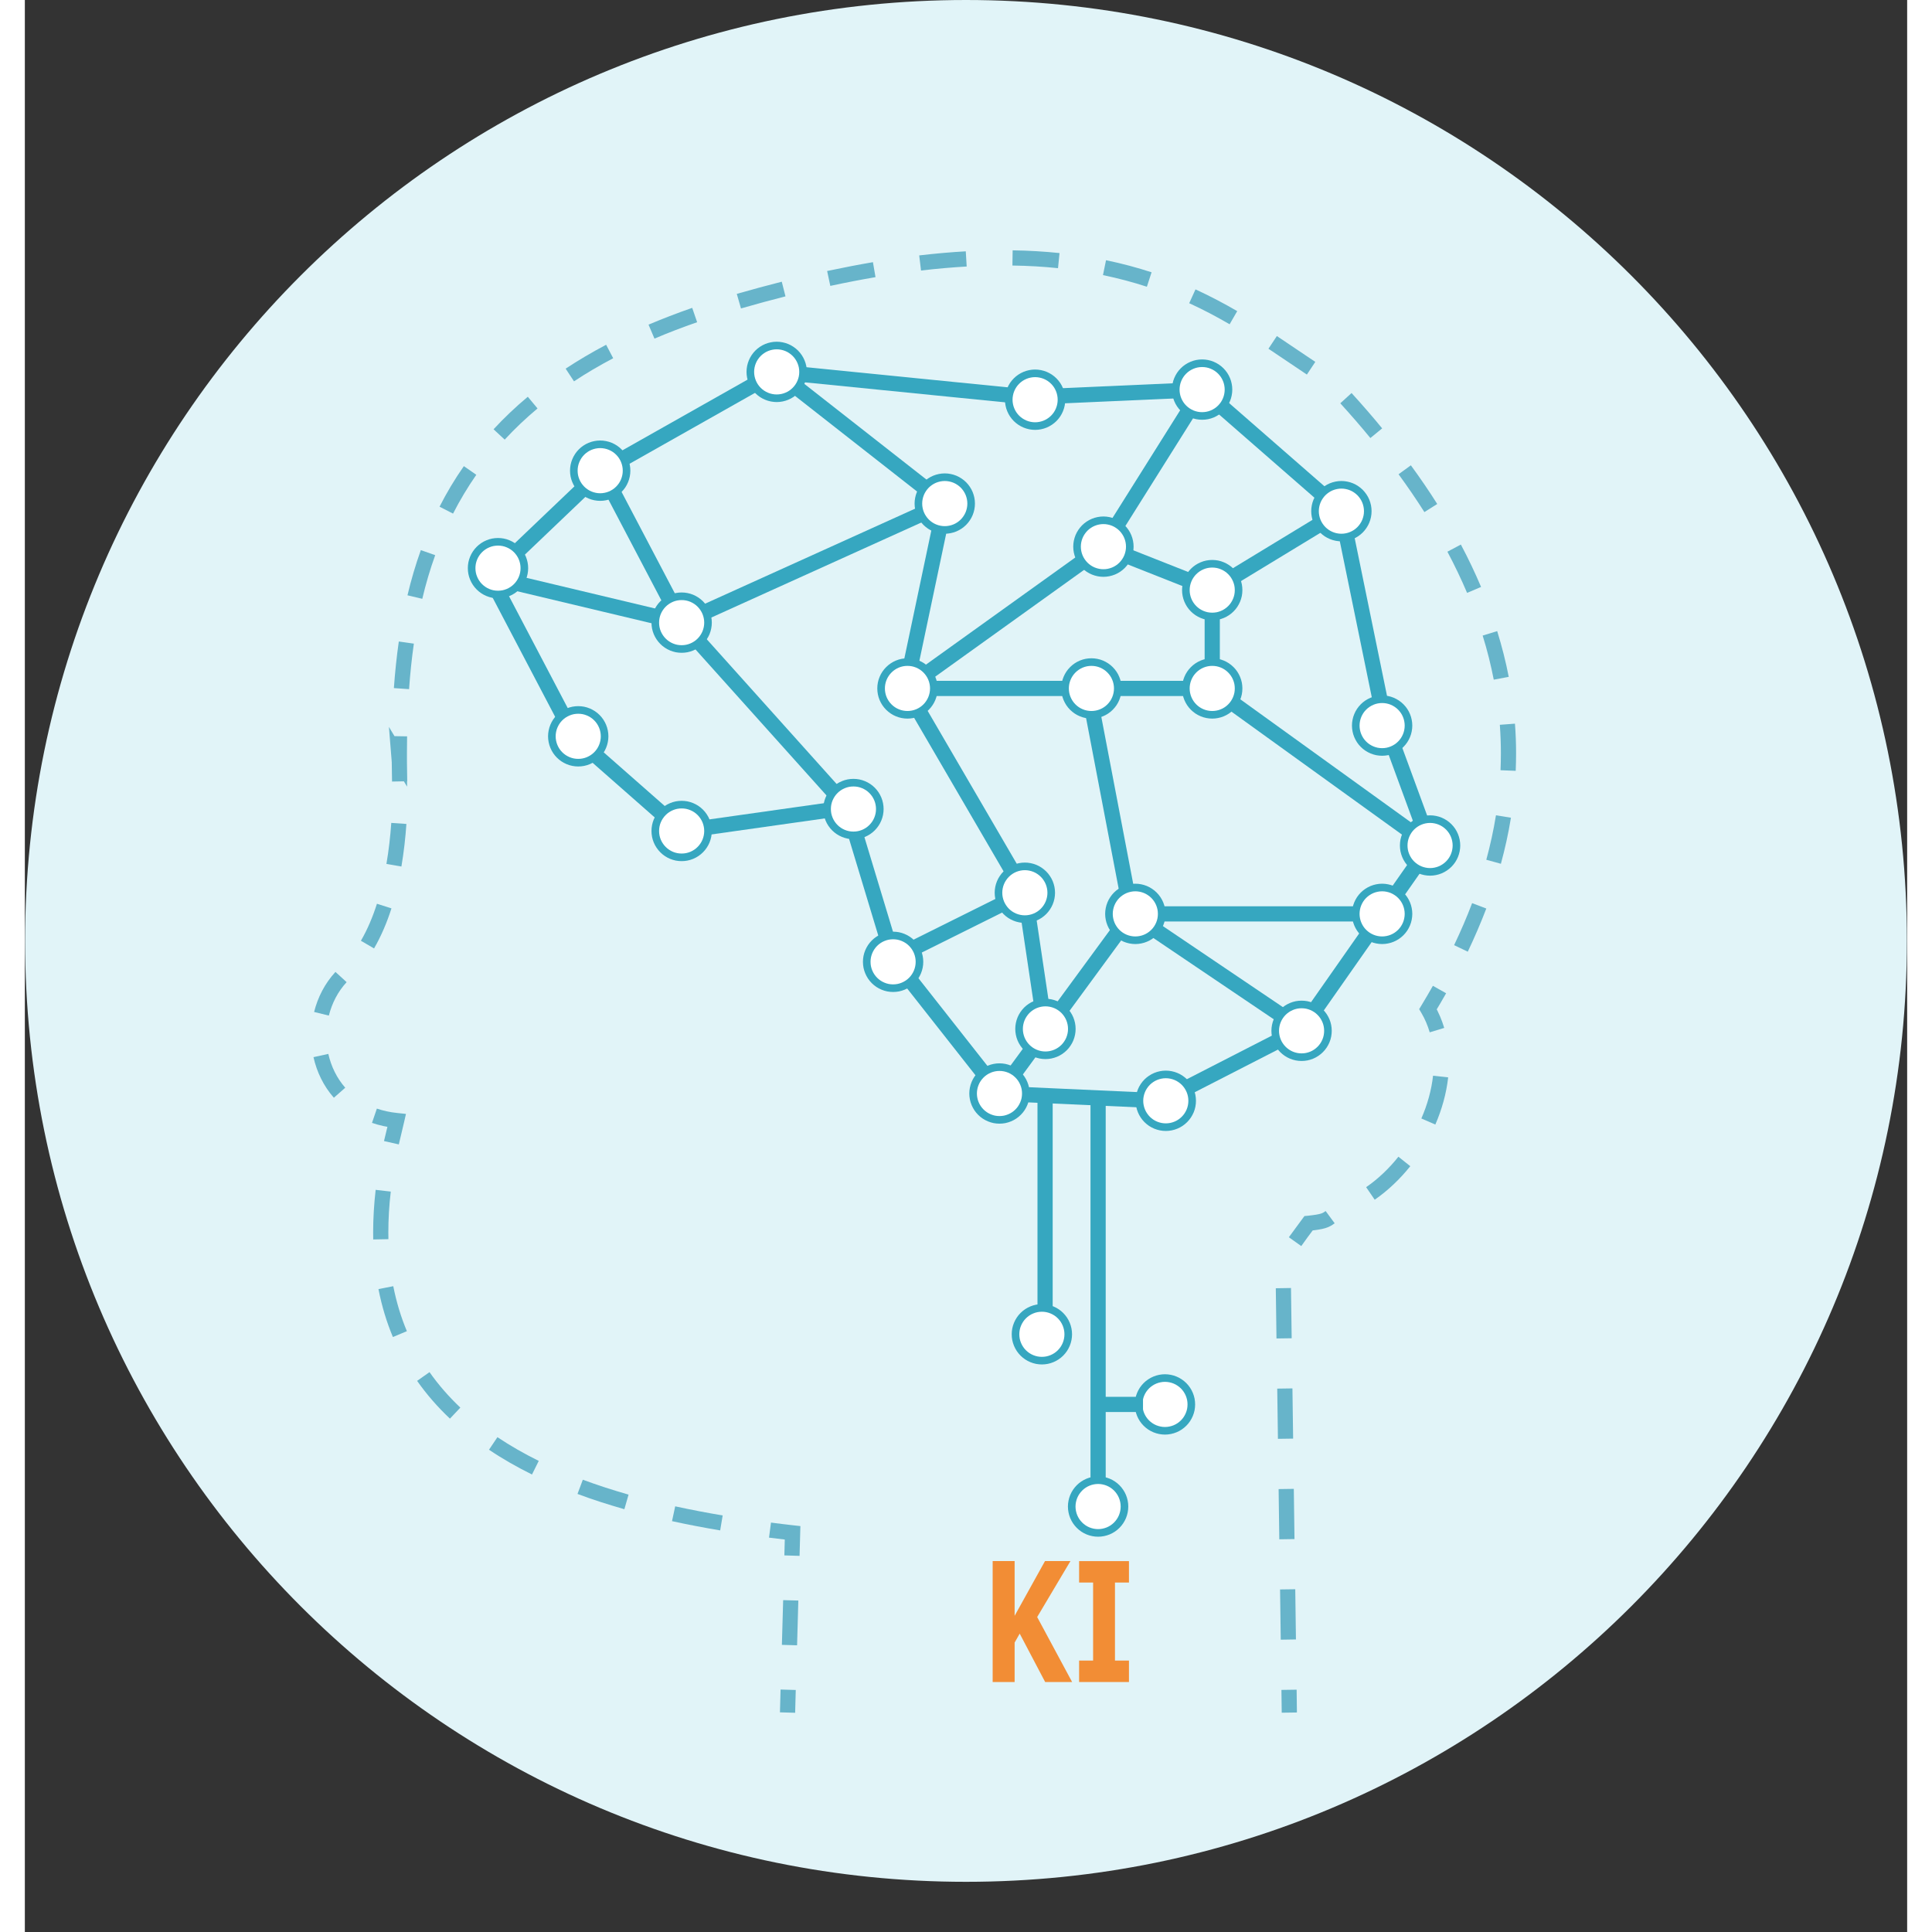 <?xml version="1.0" encoding="UTF-8"?>
<svg xmlns="http://www.w3.org/2000/svg" xmlns:xlink="http://www.w3.org/1999/xlink" width="400" zoomAndPan="magnify" viewBox="0 0 300 307.92" height="400" preserveAspectRatio="xMidYMid meet" version="1.0">
  <rect x="0" y="0" width="300" height="307.92" fill="#333333" stroke="none"/>
  <defs>
    <clipPath id="656b7dfc72">
      <path d="M 0.039 0 L 299.961 0 L 299.961 299.922 L 0.039 299.922 Z M 0.039 0 " clip-rule="nonzero"></path>
    </clipPath>
    <clipPath id="25d79eb947">
      <path d="M 0.039 0 L 299.961 0 L 299.961 299.922 L 0.039 299.922 Z M 0.039 0 " clip-rule="nonzero"></path>
    </clipPath>
    <clipPath id="94fbf6076a">
      <path d="M 150 0 C 67.18 0 0.039 67.141 0.039 149.961 C 0.039 232.781 67.18 299.922 150 299.922 C 232.82 299.922 299.961 232.781 299.961 149.961 C 299.961 67.141 232.82 0 150 0 Z M 150 0 " clip-rule="nonzero"></path>
    </clipPath>
    <clipPath id="529be10257">
      <path d="M 0.039 0 L 299.961 0 L 299.961 299.922 L 0.039 299.922 Z M 0.039 0 " clip-rule="nonzero"></path>
    </clipPath>
    <clipPath id="d47232f260">
      <path d="M 150 0 C 67.18 0 0.039 67.141 0.039 149.961 C 0.039 232.781 67.18 299.922 150 299.922 C 232.82 299.922 299.961 232.781 299.961 149.961 C 299.961 67.141 232.82 0 150 0 Z M 150 0 " clip-rule="nonzero"></path>
    </clipPath>
    <clipPath id="cdcdd8243a">
      <rect x="0" width="300" y="0" height="300"></rect>
    </clipPath>
    <clipPath id="58a814efcc">
      <path d="M 40.68 35.781 L 242.879 35.781 L 242.879 210 L 40.68 210 Z M 40.68 35.781 " clip-rule="nonzero"></path>
    </clipPath>
    <clipPath id="c1e7f88f4b">
      <path d="M 85 35.781 L 242.879 35.781 L 242.879 170 L 85 170 Z M 85 35.781 " clip-rule="nonzero"></path>
    </clipPath>
    <clipPath id="3b63d91448">
      <path d="M 154 47 L 242.879 47 L 242.879 144 L 154 144 Z M 154 47 " clip-rule="nonzero"></path>
    </clipPath>
    <clipPath id="105e4b77c4">
      <path d="M 40.68 40 L 139 40 L 139 134 L 40.68 134 Z M 40.68 40 " clip-rule="nonzero"></path>
    </clipPath>
    <clipPath id="e7b9cab4d4">
      <path d="M 135 75 L 242.879 75 L 242.879 180 L 135 180 Z M 135 75 " clip-rule="nonzero"></path>
    </clipPath>
    <clipPath id="ba0dc89caa">
      <path d="M 104 35.781 L 222 35.781 L 222 187 L 104 187 Z M 104 35.781 " clip-rule="nonzero"></path>
    </clipPath>
    <clipPath id="e294985c44">
      <path d="M 202 113 L 242.879 113 L 242.879 157 L 202 157 Z M 202 113 " clip-rule="nonzero"></path>
    </clipPath>
    <clipPath id="a519665f12">
      <rect x="0" width="300" y="0" height="300"></rect>
    </clipPath>
  </defs>
  <g clip-path="url(#656b7dfc72)">
    <g transform="matrix(1, 0, 0, 1, 0, 0)">
      <g clip-path="url(#a519665f12)">
        <g clip-path="url(#25d79eb947)">
          <g clip-path="url(#94fbf6076a)">
            <g transform="matrix(1, 0, 0, 1, 0, 0)">
              <g clip-path="url(#cdcdd8243a)">
                <g clip-path="url(#529be10257)">
                  <g clip-path="url(#d47232f260)">
                    <path fill="#e1f4f8" d="M 0.039 0 L 299.961 0 L 299.961 299.922 L 0.039 299.922 Z M 0.039 0 " fill-opacity="1" fill-rule="nonzero"></path>
                  </g>
                </g>
              </g>
            </g>
          </g>
        </g>
        <path fill="#67b4ca" d="M 202.742 272.934 L 202.695 269.301 L 200.273 269.336 L 200.32 272.969 " fill-opacity="1" fill-rule="nonzero"></path>
        <path fill="#67b4ca" d="M 201.906 213.289 L 201.797 205.281 L 199.375 205.32 L 199.484 213.324 Z M 202.137 229.285 L 202.027 221.281 L 199.605 221.316 L 199.715 229.32 Z M 202.355 245.297 L 202.246 237.293 L 199.824 237.328 L 199.934 245.332 Z M 202.586 261.293 L 202.477 253.289 L 200.055 253.324 L 200.164 261.332 Z M 202.586 261.293 " fill-opacity="1" fill-rule="nonzero"></path>
        <path fill="#67b4ca" d="M 203.434 198.598 C 204.109 197.641 204.824 196.672 205.562 195.691 L 204.594 194.965 L 204.715 196.164 C 205.891 196.043 206.641 195.922 207.27 195.738 C 207.898 195.559 208.383 195.242 208.758 194.965 L 207.32 193.016 C 207.004 193.242 206.906 193.305 206.555 193.426 C 206.203 193.535 205.586 193.645 204.473 193.766 L 203.941 193.812 L 203.625 194.238 C 202.875 195.242 202.16 196.223 201.457 197.191 Z M 203.434 198.598 " fill-opacity="1" fill-rule="nonzero"></path>
        <path fill="#67b4ca" d="M 224.801 179.23 C 225.855 176.809 226.559 174.266 226.848 171.711 L 224.438 171.445 C 224.184 173.734 223.543 176.047 222.574 178.262 Z M 215.141 191.211 C 217.258 189.742 219.16 187.926 220.809 185.867 L 218.918 184.355 C 217.418 186.242 215.672 187.902 213.773 189.211 Z M 215.141 191.211 " fill-opacity="1" fill-rule="nonzero"></path>
        <path fill="#67b4ca" d="M 226.219 163.828 C 225.844 162.578 225.336 161.379 224.68 160.23 L 223.629 160.836 L 224.668 161.465 C 225.301 160.422 225.918 159.371 226.523 158.305 L 224.414 157.117 C 223.82 158.16 223.215 159.199 222.598 160.219 L 222.223 160.836 L 222.586 161.453 C 223.156 162.422 223.59 163.453 223.906 164.531 Z M 226.219 163.828 " fill-opacity="1" fill-rule="nonzero"></path>
        <path fill="#67b4ca" d="M 59.602 102.242 C 59.25 104.703 58.996 107.172 58.816 109.668 L 61.238 109.836 C 61.406 107.391 61.66 104.969 62 102.582 Z M 63.113 87.676 C 62.266 90.035 61.562 92.434 60.984 94.879 L 63.344 95.438 C 63.902 93.074 64.578 90.762 65.402 88.484 Z M 69.969 74.293 C 68.504 76.387 67.219 78.543 66.094 80.758 L 68.246 81.859 C 69.324 79.742 70.559 77.684 71.953 75.672 Z M 80.16 63.234 C 78.176 64.895 76.359 66.625 74.703 68.418 L 76.48 70.066 C 78.066 68.344 79.812 66.688 81.711 65.098 Z M 92.645 54.949 C 90.344 56.16 88.203 57.434 86.191 58.754 L 87.523 60.777 C 89.461 59.492 91.543 58.27 93.77 57.094 Z M 106.363 49.066 C 103.93 49.914 101.605 50.809 99.402 51.742 L 100.348 53.969 C 102.5 53.051 104.766 52.176 107.148 51.355 Z M 120.637 44.898 C 118.312 45.492 115.93 46.133 113.469 46.836 L 114.137 49.16 C 116.57 48.461 118.93 47.816 121.23 47.234 Z M 135.168 41.785 C 132.82 42.188 130.387 42.66 127.867 43.191 L 128.375 45.566 C 130.859 45.031 133.254 44.57 135.578 44.172 Z M 149.965 40.055 C 147.59 40.188 145.121 40.406 142.543 40.707 L 142.832 43.117 C 145.363 42.816 147.797 42.609 150.109 42.477 Z M 164.906 40.332 C 162.543 40.09 160.062 39.934 157.434 39.898 L 157.398 42.32 C 159.953 42.355 162.375 42.5 164.664 42.742 Z M 179.578 43.398 C 177.305 42.66 174.895 42.004 172.316 41.473 L 171.832 43.844 C 174.324 44.367 176.637 44.984 178.828 45.699 Z M 193.227 49.586 C 191.145 48.375 188.938 47.211 186.578 46.121 L 185.574 48.324 C 187.863 49.367 189.992 50.508 192.016 51.68 Z M 205.672 57.676 C 203.688 56.367 201.664 54.961 199.547 53.559 L 198.203 55.582 C 200.309 56.973 202.316 58.367 204.328 59.699 Z M 216.328 68.273 C 214.801 66.406 213.18 64.543 211.449 62.641 L 209.656 64.277 C 211.352 66.141 212.949 67.98 214.449 69.812 Z M 225.105 80.324 C 223.82 78.289 222.418 76.23 220.902 74.16 L 218.941 75.586 C 220.43 77.621 221.801 79.633 223.059 81.617 Z M 232.09 93.547 C 231.148 91.32 230.082 89.066 228.871 86.789 L 226.727 87.93 C 227.902 90.145 228.945 92.336 229.863 94.492 Z M 236.5 107.875 C 236.039 105.477 235.422 103.055 234.66 100.586 L 232.344 101.297 C 233.086 103.672 233.664 106.023 234.113 108.324 Z M 237.613 122.855 C 237.648 121.922 237.672 120.992 237.672 120.047 C 237.672 118.496 237.613 116.922 237.492 115.336 L 235.082 115.516 C 235.191 117.043 235.25 118.559 235.25 120.059 C 235.25 120.965 235.227 121.863 235.191 122.758 Z M 235.25 137.668 C 235.906 135.27 236.449 132.824 236.852 130.328 L 234.465 129.941 C 234.078 132.34 233.555 134.699 232.926 137.027 Z M 229.973 151.68 C 231.039 149.438 232.031 147.137 232.926 144.801 L 230.664 143.941 C 229.805 146.219 228.836 148.445 227.793 150.637 Z M 229.973 151.68 " fill-opacity="1" fill-rule="nonzero"></path>
        <path fill="#67b4ca" d="M 58.5 117.32 C 58.488 118.219 58.477 119.113 58.477 120.012 C 58.477 120.336 58.477 120.652 58.477 120.98 L 59.688 120.965 L 60.73 120.336 L 60.691 120.277 L 58.027 115.855 L 58.441 121.004 L 58.453 121.125 C 58.465 121.207 58.465 121.344 58.477 121.5 L 59.688 121.426 L 58.477 121.438 C 58.488 122.48 58.5 123.523 58.523 124.562 L 60.945 124.516 C 60.922 123.484 60.91 122.457 60.898 121.426 L 60.898 121.355 C 60.875 121.016 60.863 120.809 60.863 120.809 L 59.652 120.906 L 58.609 121.535 L 58.645 121.598 L 60.922 125.375 L 60.898 120.965 C 60.898 120.652 60.898 120.324 60.898 120.012 C 60.898 119.125 60.91 118.242 60.922 117.359 Z M 58.5 117.32 " fill-opacity="1" fill-rule="nonzero"></path>
        <path fill="#67b4ca" d="M 46.004 168.488 C 46.527 170.84 47.605 173.09 49.25 174.957 L 51.066 173.359 C 49.711 171.82 48.816 169.953 48.367 167.969 Z M 49.504 154.902 C 47.82 156.73 46.684 158.945 46.102 161.285 L 48.453 161.863 C 48.949 159.891 49.891 158.039 51.285 156.535 Z M 56.117 144.039 C 55.449 146.133 54.602 148.145 53.562 149.938 L 55.656 151.16 C 56.805 149.172 57.715 147.016 58.43 144.777 Z M 58.402 131.152 C 58.258 133.211 58.016 135.426 57.629 137.691 L 60.016 138.105 C 60.414 135.754 60.668 133.441 60.812 131.32 Z M 58.402 131.152 " fill-opacity="1" fill-rule="nonzero"></path>
        <path fill="#67b4ca" d="M 55.328 178.965 C 56.504 179.363 57.773 179.645 59.145 179.789 L 59.266 178.59 L 58.078 178.324 C 57.98 178.758 57.883 179.184 57.785 179.594 C 57.594 180.359 57.41 181.121 57.242 181.859 L 59.602 182.395 C 59.762 181.668 59.941 180.926 60.125 180.188 C 60.23 179.742 60.34 179.293 60.438 178.867 L 60.742 177.535 L 59.387 177.391 C 58.188 177.27 57.098 177.027 56.105 176.688 Z M 55.328 178.965 " fill-opacity="1" fill-rule="nonzero"></path>
        <path fill="#67b4ca" d="M 103.145 242.438 C 105.684 242.996 108.254 243.48 110.82 243.914 L 111.219 241.531 C 108.688 241.105 106.156 240.621 103.652 240.078 Z M 88.082 238.102 C 90.504 239.012 93.008 239.809 95.551 240.535 L 96.219 238.211 C 93.723 237.496 91.289 236.711 88.93 235.836 Z M 73.977 231.055 C 76.129 232.508 78.43 233.816 80.828 235.004 L 81.906 232.836 C 79.594 231.695 77.391 230.438 75.32 229.055 Z M 62.52 220.082 C 64.059 222.273 65.812 224.273 67.75 226.102 L 69.41 224.344 C 67.582 222.613 65.934 220.734 64.496 218.688 Z M 56.359 205.453 C 56.891 208.176 57.664 210.719 58.66 213.094 L 60.887 212.16 C 59.953 209.934 59.227 207.559 58.719 204.992 Z M 55.91 189.637 C 55.645 191.984 55.512 194.238 55.512 196.395 C 55.512 196.781 55.512 197.168 55.523 197.543 L 57.945 197.496 C 57.934 197.133 57.934 196.77 57.934 196.395 C 57.934 194.336 58.055 192.168 58.32 189.914 Z M 55.91 189.637 " fill-opacity="1" fill-rule="nonzero"></path>
        <path fill="#67b4ca" d="M 118.605 245.066 C 119.816 245.223 121.027 245.367 122.227 245.504 L 122.359 244.305 L 121.148 244.266 L 121.051 247.898 L 123.473 247.973 L 123.605 243.227 L 122.504 243.105 C 121.316 242.973 120.117 242.824 118.918 242.668 Z M 118.605 245.066 " fill-opacity="1" fill-rule="nonzero"></path>
        <path fill="#67b4ca" d="M 120.656 262.156 L 120.859 255.027 L 123.277 255.094 L 123.078 262.227 Z M 120.656 262.156 " fill-opacity="1" fill-rule="nonzero"></path>
        <path fill="#67b4ca" d="M 120.445 269.277 L 120.348 272.91 L 122.77 272.98 L 122.867 269.348 " fill-opacity="1" fill-rule="nonzero"></path>
        <g clip-path="url(#58a814efcc)">
          <path stroke-linecap="butt" transform="matrix(1.211, 0, 0, 1.211, 40.678, 36.13)" fill="none" stroke-linejoin="miter" d="M 42.348 32.111 L 65.361 19.109 L 98.681 22.441 L 121.349 21.441 L 139.68 37.439 L 145.352 65.11 L 151.349 81.441 L 134.441 105.58 L 115.99 115.04 L 94.681 114.079 L 80.679 96.29 L 74.682 76.441 L 52.85 79.531 L 38.68 67.071 L 27.679 46.109 Z M 42.348 32.111 " stroke="#36a7c0" stroke-width="2" stroke-opacity="1" stroke-miterlimit="10"></path>
        </g>
        <g clip-path="url(#c1e7f88f4b)">
          <path stroke-linecap="butt" transform="matrix(1.211, 0, 0, 1.211, 40.678, 36.13)" fill="none" stroke-linejoin="miter" d="M 65.361 19.109 L 87.48 36.44 L 82.35 60.769 L 122.681 60.769 L 151.349 81.441 " stroke="#36a7c0" stroke-width="2" stroke-opacity="1" stroke-miterlimit="10"></path>
        </g>
        <g clip-path="url(#3b63d91448)">
          <path stroke-linecap="butt" transform="matrix(1.211, 0, 0, 1.211, 40.678, 36.13)" fill="none" stroke-linejoin="miter" d="M 139.68 37.439 L 122.681 47.77 L 122.681 60.769 " stroke="#36a7c0" stroke-width="2" stroke-opacity="1" stroke-miterlimit="10"></path>
        </g>
        <g clip-path="url(#105e4b77c4)">
          <path stroke-linecap="butt" transform="matrix(1.211, 0, 0, 1.211, 40.678, 36.13)" fill="none" stroke-linejoin="miter" d="M 27.679 46.109 L 52.85 52.109 L 42.348 32.111 " stroke="#36a7c0" stroke-width="2" stroke-opacity="1" stroke-miterlimit="10"></path>
        </g>
        <path stroke-linecap="butt" transform="matrix(1.211, 0, 0, 1.211, 40.678, 36.13)" fill="none" stroke-linejoin="miter" d="M 74.682 76.441 L 52.85 52.109 L 87.48 36.44 " stroke="#36a7c0" stroke-width="2" stroke-opacity="1" stroke-miterlimit="10"></path>
        <path stroke-linecap="butt" transform="matrix(1.211, 0, 0, 1.211, 40.678, 36.13)" fill="none" stroke-linejoin="miter" d="M 107.66 114.759 L 107.66 168.44 " stroke="#36a7c0" stroke-width="2" stroke-opacity="1" stroke-miterlimit="10"></path>
        <path stroke-linecap="butt" transform="matrix(1.211, 0, 0, 1.211, 40.678, 36.13)" fill="none" stroke-linejoin="miter" d="M 100.682 114.759 L 100.682 145.768 " stroke="#36a7c0" stroke-width="2" stroke-opacity="1" stroke-miterlimit="10"></path>
        <g clip-path="url(#e7b9cab4d4)">
          <path stroke-linecap="butt" transform="matrix(1.211, 0, 0, 1.211, 40.678, 36.13)" fill="none" stroke-linejoin="miter" d="M 106.35 60.769 L 112.018 90.44 L 145.039 90.44 " stroke="#36a7c0" stroke-width="2" stroke-opacity="1" stroke-miterlimit="10"></path>
        </g>
        <g clip-path="url(#ba0dc89caa)">
          <path stroke-linecap="butt" transform="matrix(1.211, 0, 0, 1.211, 40.678, 36.13)" fill="none" stroke-linejoin="miter" d="M 121.349 21.441 L 108.36 42.11 L 82.35 60.769 L 98.02 87.659 L 80.679 96.29 " stroke="#36a7c0" stroke-width="2" stroke-opacity="1" stroke-miterlimit="10"></path>
        </g>
        <path stroke-linecap="butt" transform="matrix(1.211, 0, 0, 1.211, 40.678, 36.13)" fill="none" stroke-linejoin="miter" d="M 122.681 47.77 L 108.36 42.11 " stroke="#36a7c0" stroke-width="2" stroke-opacity="1" stroke-miterlimit="10"></path>
        <path stroke-linecap="butt" transform="matrix(1.211, 0, 0, 1.211, 40.678, 36.13)" fill="none" stroke-linejoin="miter" d="M 98.02 87.659 L 100.73 105.831 " stroke="#36a7c0" stroke-width="2" stroke-opacity="1" stroke-miterlimit="10"></path>
        <path stroke-linecap="butt" transform="matrix(1.211, 0, 0, 1.211, 40.678, 36.13)" fill="none" stroke-linejoin="miter" d="M 134.441 105.58 L 112.018 90.44 L 94.681 114.079 " stroke="#36a7c0" stroke-width="2" stroke-opacity="1" stroke-miterlimit="10"></path>
        <path stroke-linecap="butt" transform="matrix(1.211, 0, 0, 1.211, 40.678, 36.13)" fill-opacity="1" fill="#ffffff" fill-rule="nonzero" stroke-linejoin="miter" d="M 32.15 44.939 C 32.15 45.168 32.128 45.393 32.083 45.616 C 32.037 45.842 31.973 46.058 31.886 46.267 C 31.799 46.477 31.692 46.677 31.566 46.867 C 31.437 47.058 31.295 47.232 31.134 47.393 C 30.973 47.554 30.799 47.699 30.608 47.825 C 30.418 47.951 30.218 48.057 30.008 48.145 C 29.799 48.232 29.579 48.299 29.357 48.345 C 29.134 48.386 28.908 48.409 28.679 48.409 C 28.453 48.409 28.227 48.386 28.002 48.345 C 27.779 48.299 27.563 48.232 27.353 48.145 C 27.14 48.057 26.94 47.951 26.753 47.825 C 26.563 47.699 26.388 47.554 26.227 47.393 C 26.066 47.232 25.921 47.058 25.795 46.867 C 25.669 46.677 25.562 46.477 25.475 46.267 C 25.388 46.058 25.321 45.842 25.275 45.616 C 25.233 45.393 25.211 45.168 25.211 44.939 C 25.211 44.713 25.233 44.487 25.275 44.264 C 25.321 44.039 25.388 43.823 25.475 43.613 C 25.562 43.4 25.669 43.2 25.795 43.013 C 25.921 42.823 26.066 42.648 26.227 42.487 C 26.388 42.326 26.563 42.181 26.753 42.055 C 26.94 41.929 27.14 41.823 27.353 41.736 C 27.563 41.645 27.779 41.581 28.002 41.536 C 28.227 41.494 28.453 41.471 28.679 41.471 C 28.908 41.471 29.134 41.494 29.357 41.536 C 29.579 41.581 29.799 41.645 30.008 41.736 C 30.218 41.823 30.418 41.929 30.608 42.055 C 30.799 42.181 30.973 42.326 31.134 42.487 C 31.295 42.648 31.437 42.823 31.566 43.013 C 31.692 43.2 31.799 43.4 31.886 43.613 C 31.973 43.823 32.037 44.039 32.083 44.264 C 32.128 44.487 32.15 44.713 32.15 44.939 Z M 32.15 44.939 " stroke="#36a7c0" stroke-width="1" stroke-opacity="1" stroke-miterlimit="10"></path>
        <path stroke-linecap="butt" transform="matrix(1.211, 0, 0, 1.211, 40.678, 36.13)" fill-opacity="1" fill="#ffffff" fill-rule="nonzero" stroke-linejoin="miter" d="M 56.321 52.109 C 56.321 52.338 56.299 52.563 56.253 52.786 C 56.208 53.012 56.144 53.228 56.057 53.438 C 55.97 53.647 55.863 53.847 55.734 54.037 C 55.608 54.228 55.466 54.402 55.305 54.563 C 55.144 54.724 54.966 54.87 54.779 54.995 C 54.589 55.121 54.389 55.228 54.179 55.315 C 53.966 55.402 53.75 55.47 53.527 55.515 C 53.305 55.557 53.079 55.579 52.85 55.579 C 52.621 55.579 52.398 55.557 52.172 55.515 C 51.95 55.47 51.733 55.402 51.521 55.315 C 51.311 55.228 51.111 55.121 50.924 54.995 C 50.733 54.87 50.556 54.724 50.398 54.563 C 50.237 54.402 50.091 54.228 49.966 54.037 C 49.84 53.847 49.73 53.647 49.643 53.438 C 49.556 53.228 49.491 53.012 49.446 52.786 C 49.401 52.563 49.382 52.338 49.382 52.109 C 49.382 51.883 49.401 51.657 49.446 51.435 C 49.491 51.209 49.556 50.993 49.643 50.783 C 49.73 50.57 49.84 50.37 49.966 50.183 C 50.091 49.993 50.237 49.819 50.398 49.657 C 50.556 49.496 50.733 49.351 50.924 49.225 C 51.111 49.099 51.311 48.993 51.521 48.903 C 51.733 48.815 51.95 48.751 52.172 48.706 C 52.398 48.661 52.621 48.641 52.85 48.641 C 53.079 48.641 53.305 48.661 53.527 48.706 C 53.75 48.751 53.966 48.815 54.179 48.903 C 54.389 48.993 54.589 49.099 54.779 49.225 C 54.966 49.351 55.144 49.496 55.305 49.657 C 55.466 49.819 55.608 49.993 55.734 50.183 C 55.863 50.37 55.97 50.57 56.057 50.783 C 56.144 50.993 56.208 51.209 56.253 51.435 C 56.299 51.657 56.321 51.883 56.321 52.109 Z M 56.321 52.109 " stroke="#36a7c0" stroke-width="1" stroke-opacity="1" stroke-miterlimit="10"></path>
        <path stroke-linecap="butt" transform="matrix(1.211, 0, 0, 1.211, 40.678, 36.13)" fill-opacity="1" fill="#ffffff" fill-rule="nonzero" stroke-linejoin="miter" d="M 45.6 32.111 C 45.6 32.337 45.578 32.563 45.533 32.788 C 45.488 33.011 45.423 33.227 45.336 33.437 C 45.249 33.65 45.142 33.85 45.017 34.037 C 44.887 34.227 44.746 34.401 44.584 34.562 C 44.423 34.724 44.249 34.869 44.058 34.995 C 43.868 35.12 43.668 35.23 43.458 35.317 C 43.249 35.404 43.029 35.469 42.807 35.514 C 42.584 35.559 42.358 35.582 42.129 35.582 C 41.903 35.582 41.677 35.559 41.452 35.514 C 41.229 35.469 41.013 35.404 40.803 35.317 C 40.59 35.23 40.39 35.12 40.203 34.995 C 40.013 34.869 39.838 34.724 39.677 34.562 C 39.516 34.401 39.371 34.227 39.245 34.037 C 39.119 33.85 39.013 33.65 38.925 33.437 C 38.838 33.227 38.771 33.011 38.725 32.788 C 38.683 32.563 38.661 32.337 38.661 32.111 C 38.661 31.882 38.683 31.656 38.725 31.434 C 38.771 31.211 38.838 30.992 38.925 30.782 C 39.013 30.572 39.119 30.373 39.245 30.182 C 39.371 29.992 39.516 29.818 39.677 29.656 C 39.838 29.495 40.013 29.35 40.203 29.224 C 40.39 29.098 40.59 28.992 40.803 28.905 C 41.013 28.818 41.229 28.75 41.452 28.708 C 41.677 28.663 41.903 28.64 42.129 28.64 C 42.358 28.64 42.584 28.663 42.807 28.708 C 43.029 28.75 43.249 28.818 43.458 28.905 C 43.668 28.992 43.868 29.098 44.058 29.224 C 44.249 29.35 44.423 29.495 44.584 29.656 C 44.746 29.818 44.887 29.992 45.017 30.182 C 45.142 30.373 45.249 30.572 45.336 30.782 C 45.423 30.992 45.488 31.211 45.533 31.434 C 45.578 31.656 45.6 31.882 45.6 32.111 Z M 45.6 32.111 " stroke="#36a7c0" stroke-width="1" stroke-opacity="1" stroke-miterlimit="10"></path>
        <path stroke-linecap="butt" transform="matrix(1.211, 0, 0, 1.211, 40.678, 36.13)" fill-opacity="1" fill="#ffffff" fill-rule="nonzero" stroke-linejoin="miter" d="M 42.71 67.071 C 42.71 67.297 42.687 67.523 42.642 67.745 C 42.6 67.971 42.532 68.187 42.445 68.397 C 42.358 68.61 42.252 68.81 42.126 68.997 C 42 69.187 41.855 69.361 41.694 69.523 C 41.532 69.684 41.358 69.829 41.168 69.955 C 40.977 70.081 40.777 70.187 40.568 70.277 C 40.358 70.365 40.142 70.429 39.916 70.474 C 39.693 70.519 39.467 70.539 39.238 70.539 C 39.013 70.539 38.787 70.519 38.564 70.474 C 38.338 70.429 38.122 70.365 37.912 70.277 C 37.703 70.187 37.503 70.081 37.312 69.955 C 37.122 69.829 36.948 69.684 36.786 69.523 C 36.625 69.361 36.48 69.187 36.354 68.997 C 36.228 68.81 36.122 68.61 36.035 68.397 C 35.948 68.187 35.88 67.971 35.838 67.745 C 35.793 67.523 35.77 67.297 35.77 67.071 C 35.77 66.842 35.793 66.617 35.838 66.394 C 35.88 66.168 35.948 65.952 36.035 65.742 C 36.122 65.533 36.228 65.333 36.354 65.143 C 36.48 64.952 36.625 64.778 36.786 64.617 C 36.948 64.456 37.122 64.31 37.312 64.185 C 37.503 64.059 37.703 63.952 37.912 63.865 C 38.122 63.778 38.338 63.71 38.564 63.665 C 38.787 63.623 39.013 63.601 39.238 63.601 C 39.467 63.601 39.693 63.623 39.916 63.665 C 40.142 63.71 40.358 63.778 40.568 63.865 C 40.777 63.952 40.977 64.059 41.168 64.185 C 41.358 64.31 41.532 64.456 41.694 64.617 C 41.855 64.778 42 64.952 42.126 65.143 C 42.252 65.333 42.358 65.533 42.445 65.742 C 42.532 65.952 42.6 66.168 42.642 66.394 C 42.687 66.617 42.71 66.842 42.71 67.071 Z M 42.71 67.071 " stroke="#36a7c0" stroke-width="1" stroke-opacity="1" stroke-miterlimit="10"></path>
        <path stroke-linecap="butt" transform="matrix(1.211, 0, 0, 1.211, 40.678, 36.13)" fill-opacity="1" fill="#ffffff" fill-rule="nonzero" stroke-linejoin="miter" d="M 56.321 79.531 C 56.321 79.757 56.299 79.983 56.253 80.209 C 56.208 80.431 56.144 80.647 56.057 80.857 C 55.97 81.07 55.863 81.27 55.734 81.457 C 55.608 81.647 55.466 81.821 55.305 81.982 C 55.144 82.144 54.966 82.289 54.779 82.415 C 54.589 82.54 54.389 82.65 54.179 82.737 C 53.966 82.824 53.75 82.889 53.527 82.934 C 53.305 82.979 53.079 82.998 52.85 82.998 C 52.621 82.998 52.398 82.979 52.172 82.934 C 51.95 82.889 51.733 82.824 51.521 82.737 C 51.311 82.65 51.111 82.54 50.924 82.415 C 50.733 82.289 50.556 82.144 50.398 81.982 C 50.237 81.821 50.091 81.647 49.966 81.457 C 49.84 81.27 49.73 81.07 49.643 80.857 C 49.556 80.647 49.491 80.431 49.446 80.209 C 49.401 79.983 49.382 79.757 49.382 79.531 C 49.382 79.302 49.401 79.076 49.446 78.854 C 49.491 78.628 49.556 78.412 49.643 78.202 C 49.73 77.993 49.84 77.793 49.966 77.602 C 50.091 77.412 50.237 77.238 50.398 77.077 C 50.556 76.915 50.733 76.77 50.924 76.644 C 51.111 76.519 51.311 76.412 51.521 76.325 C 51.733 76.238 51.95 76.17 52.172 76.125 C 52.398 76.083 52.621 76.061 52.85 76.061 C 53.079 76.061 53.305 76.083 53.527 76.125 C 53.75 76.17 53.966 76.238 54.179 76.325 C 54.389 76.412 54.589 76.519 54.779 76.644 C 54.966 76.77 55.144 76.915 55.305 77.077 C 55.466 77.238 55.608 77.412 55.734 77.602 C 55.863 77.793 55.97 77.993 56.057 78.202 C 56.144 78.412 56.208 78.628 56.253 78.854 C 56.299 79.076 56.321 79.302 56.321 79.531 Z M 56.321 79.531 " stroke="#36a7c0" stroke-width="1" stroke-opacity="1" stroke-miterlimit="10"></path>
        <path stroke-linecap="butt" transform="matrix(1.211, 0, 0, 1.211, 40.678, 36.13)" fill-opacity="1" fill="#ffffff" fill-rule="nonzero" stroke-linejoin="miter" d="M 78.93 76.641 C 78.93 76.867 78.908 77.093 78.863 77.319 C 78.818 77.541 78.753 77.757 78.666 77.967 C 78.579 78.18 78.472 78.38 78.346 78.567 C 78.217 78.757 78.075 78.931 77.914 79.093 C 77.753 79.254 77.579 79.399 77.388 79.525 C 77.198 79.651 76.998 79.76 76.788 79.847 C 76.579 79.934 76.359 79.999 76.137 80.044 C 75.914 80.089 75.688 80.109 75.459 80.109 C 75.233 80.109 75.007 80.089 74.782 80.044 C 74.559 79.999 74.343 79.934 74.133 79.847 C 73.92 79.76 73.72 79.651 73.533 79.525 C 73.343 79.399 73.168 79.254 73.007 79.093 C 72.846 78.931 72.701 78.757 72.575 78.567 C 72.449 78.38 72.343 78.18 72.255 77.967 C 72.168 77.757 72.101 77.541 72.055 77.319 C 72.013 77.093 71.991 76.867 71.991 76.641 C 71.991 76.412 72.013 76.186 72.055 75.964 C 72.101 75.738 72.168 75.522 72.255 75.312 C 72.343 75.103 72.449 74.903 72.575 74.712 C 72.701 74.522 72.846 74.348 73.007 74.187 C 73.168 74.025 73.343 73.88 73.533 73.754 C 73.72 73.629 73.92 73.522 74.133 73.435 C 74.343 73.348 74.559 73.28 74.782 73.235 C 75.007 73.193 75.233 73.171 75.459 73.171 C 75.688 73.171 75.914 73.193 76.137 73.235 C 76.359 73.28 76.579 73.348 76.788 73.435 C 76.998 73.522 77.198 73.629 77.388 73.754 C 77.579 73.88 77.753 74.025 77.914 74.187 C 78.075 74.348 78.217 74.522 78.346 74.712 C 78.472 74.903 78.579 75.103 78.666 75.312 C 78.753 75.522 78.818 75.738 78.863 75.964 C 78.908 76.186 78.93 76.412 78.93 76.641 Z M 78.93 76.641 " stroke="#36a7c0" stroke-width="1" stroke-opacity="1" stroke-miterlimit="10"></path>
        <path stroke-linecap="butt" transform="matrix(1.211, 0, 0, 1.211, 40.678, 36.13)" fill-opacity="1" fill="#ffffff" fill-rule="nonzero" stroke-linejoin="miter" d="M 68.829 19.109 C 68.829 19.338 68.807 19.564 68.765 19.787 C 68.719 20.009 68.652 20.229 68.565 20.438 C 68.478 20.648 68.371 20.848 68.245 21.038 C 68.119 21.228 67.974 21.403 67.813 21.564 C 67.652 21.725 67.477 21.867 67.287 21.996 C 67.1 22.122 66.9 22.228 66.687 22.315 C 66.477 22.402 66.261 22.47 66.039 22.512 C 65.813 22.557 65.587 22.58 65.361 22.58 C 65.132 22.58 64.906 22.557 64.683 22.512 C 64.461 22.47 64.242 22.402 64.032 22.315 C 63.822 22.228 63.622 22.122 63.432 21.996 C 63.241 21.867 63.067 21.725 62.906 21.564 C 62.745 21.403 62.603 21.228 62.474 21.038 C 62.348 20.848 62.241 20.648 62.154 20.438 C 62.067 20.229 62.003 20.009 61.957 19.787 C 61.912 19.564 61.89 19.338 61.89 19.109 C 61.89 18.884 61.912 18.658 61.957 18.432 C 62.003 18.209 62.067 17.993 62.154 17.784 C 62.241 17.571 62.348 17.371 62.474 17.184 C 62.603 16.993 62.745 16.816 62.906 16.655 C 63.067 16.497 63.241 16.352 63.432 16.226 C 63.622 16.097 63.822 15.99 64.032 15.903 C 64.242 15.816 64.461 15.752 64.683 15.707 C 64.906 15.661 65.132 15.639 65.361 15.639 C 65.587 15.639 65.813 15.661 66.039 15.707 C 66.261 15.752 66.477 15.816 66.687 15.903 C 66.9 15.99 67.1 16.097 67.287 16.226 C 67.477 16.352 67.652 16.497 67.813 16.655 C 67.974 16.816 68.119 16.993 68.245 17.184 C 68.371 17.371 68.478 17.571 68.565 17.784 C 68.652 17.993 68.719 18.209 68.765 18.432 C 68.807 18.658 68.829 18.884 68.829 19.109 Z M 68.829 19.109 " stroke="#36a7c0" stroke-width="1" stroke-opacity="1" stroke-miterlimit="10"></path>
        <path stroke-linecap="butt" transform="matrix(1.211, 0, 0, 1.211, 40.678, 36.13)" fill-opacity="1" fill="#ffffff" fill-rule="nonzero" stroke-linejoin="miter" d="M 90.951 36.44 C 90.951 36.669 90.929 36.894 90.884 37.117 C 90.838 37.339 90.774 37.559 90.687 37.768 C 90.6 37.978 90.493 38.178 90.364 38.368 C 90.238 38.559 90.096 38.733 89.935 38.894 C 89.774 39.055 89.596 39.197 89.409 39.326 C 89.219 39.452 89.019 39.559 88.809 39.646 C 88.596 39.733 88.38 39.8 88.157 39.842 C 87.935 39.888 87.709 39.91 87.48 39.91 C 87.251 39.91 87.025 39.888 86.802 39.842 C 86.58 39.8 86.364 39.733 86.151 39.646 C 85.941 39.559 85.741 39.452 85.551 39.326 C 85.363 39.197 85.186 39.055 85.025 38.894 C 84.867 38.733 84.721 38.559 84.596 38.368 C 84.467 38.178 84.36 37.978 84.273 37.768 C 84.186 37.559 84.121 37.339 84.076 37.117 C 84.031 36.894 84.008 36.669 84.008 36.44 C 84.008 36.214 84.031 35.988 84.076 35.762 C 84.121 35.54 84.186 35.324 84.273 35.111 C 84.36 34.901 84.467 34.701 84.596 34.511 C 84.721 34.324 84.867 34.146 85.025 33.985 C 85.186 33.824 85.363 33.682 85.551 33.556 C 85.741 33.427 85.941 33.321 86.151 33.233 C 86.364 33.146 86.58 33.082 86.802 33.037 C 87.025 32.992 87.251 32.969 87.48 32.969 C 87.709 32.969 87.935 32.992 88.157 33.037 C 88.38 33.082 88.596 33.146 88.809 33.233 C 89.019 33.321 89.219 33.427 89.409 33.556 C 89.596 33.682 89.774 33.824 89.935 33.985 C 90.096 34.146 90.238 34.324 90.364 34.511 C 90.493 34.701 90.6 34.901 90.687 35.111 C 90.774 35.324 90.838 35.54 90.884 35.762 C 90.929 35.988 90.951 36.214 90.951 36.44 Z M 90.951 36.44 " stroke="#36a7c0" stroke-width="1" stroke-opacity="1" stroke-miterlimit="10"></path>
        <path stroke-linecap="butt" transform="matrix(1.211, 0, 0, 1.211, 40.678, 36.13)" fill-opacity="1" fill="#ffffff" fill-rule="nonzero" stroke-linejoin="miter" d="M 102.84 22.77 C 102.84 22.999 102.817 23.225 102.772 23.448 C 102.73 23.67 102.662 23.886 102.575 24.099 C 102.488 24.309 102.382 24.509 102.256 24.699 C 102.13 24.886 101.985 25.063 101.824 25.225 C 101.662 25.386 101.488 25.528 101.298 25.654 C 101.107 25.783 100.907 25.889 100.698 25.976 C 100.488 26.063 100.272 26.128 100.046 26.173 C 99.823 26.218 99.598 26.241 99.368 26.241 C 99.143 26.241 98.917 26.218 98.694 26.173 C 98.468 26.128 98.252 26.063 98.042 25.976 C 97.833 25.889 97.633 25.783 97.442 25.654 C 97.252 25.528 97.078 25.386 96.917 25.225 C 96.755 25.063 96.61 24.886 96.484 24.699 C 96.358 24.509 96.252 24.309 96.165 24.099 C 96.078 23.886 96.01 23.67 95.968 23.448 C 95.923 23.225 95.9 22.999 95.9 22.77 C 95.9 22.541 95.923 22.315 95.968 22.093 C 96.01 21.87 96.078 21.654 96.165 21.441 C 96.252 21.232 96.358 21.032 96.484 20.841 C 96.61 20.654 96.755 20.477 96.917 20.316 C 97.078 20.154 97.252 20.012 97.442 19.883 C 97.633 19.758 97.833 19.651 98.042 19.564 C 98.252 19.477 98.468 19.413 98.694 19.367 C 98.917 19.322 99.143 19.3 99.368 19.3 C 99.598 19.3 99.823 19.322 100.046 19.367 C 100.272 19.413 100.488 19.477 100.698 19.564 C 100.907 19.651 101.107 19.758 101.298 19.883 C 101.488 20.012 101.662 20.154 101.824 20.316 C 101.985 20.477 102.13 20.654 102.256 20.841 C 102.382 21.032 102.488 21.232 102.575 21.441 C 102.662 21.654 102.73 21.87 102.772 22.093 C 102.817 22.315 102.84 22.541 102.84 22.77 Z M 102.84 22.77 " stroke="#36a7c0" stroke-width="1" stroke-opacity="1" stroke-miterlimit="10"></path>
        <path stroke-linecap="butt" transform="matrix(1.211, 0, 0, 1.211, 40.678, 36.13)" fill-opacity="1" fill="#ffffff" fill-rule="nonzero" stroke-linejoin="miter" d="M 124.82 21.441 C 124.82 21.667 124.797 21.893 124.752 22.115 C 124.71 22.341 124.643 22.557 124.555 22.767 C 124.468 22.98 124.362 23.18 124.236 23.367 C 124.107 23.557 123.965 23.731 123.804 23.893 C 123.642 24.054 123.468 24.199 123.278 24.325 C 123.088 24.451 122.888 24.557 122.678 24.647 C 122.468 24.734 122.252 24.799 122.026 24.844 C 121.804 24.889 121.578 24.909 121.349 24.909 C 121.123 24.909 120.897 24.889 120.674 24.844 C 120.449 24.799 120.232 24.734 120.023 24.647 C 119.813 24.557 119.613 24.451 119.423 24.325 C 119.232 24.199 119.058 24.054 118.897 23.893 C 118.735 23.731 118.59 23.557 118.464 23.367 C 118.339 23.18 118.232 22.98 118.145 22.767 C 118.058 22.557 117.99 22.341 117.948 22.115 C 117.903 21.893 117.88 21.667 117.88 21.441 C 117.88 21.212 117.903 20.987 117.948 20.764 C 117.99 20.538 118.058 20.322 118.145 20.112 C 118.232 19.903 118.339 19.703 118.464 19.513 C 118.59 19.322 118.735 19.148 118.897 18.987 C 119.058 18.825 119.232 18.68 119.423 18.555 C 119.613 18.429 119.813 18.322 120.023 18.235 C 120.232 18.148 120.449 18.08 120.674 18.035 C 120.897 17.993 121.123 17.971 121.349 17.971 C 121.578 17.971 121.804 17.993 122.026 18.035 C 122.252 18.08 122.468 18.148 122.678 18.235 C 122.888 18.322 123.088 18.429 123.278 18.555 C 123.468 18.68 123.642 18.825 123.804 18.987 C 123.965 19.148 124.107 19.322 124.236 19.513 C 124.362 19.703 124.468 19.903 124.555 20.112 C 124.643 20.322 124.71 20.538 124.752 20.764 C 124.797 20.987 124.82 21.212 124.82 21.441 Z M 124.82 21.441 " stroke="#36a7c0" stroke-width="1" stroke-opacity="1" stroke-miterlimit="10"></path>
        <path stroke-linecap="butt" transform="matrix(1.211, 0, 0, 1.211, 40.678, 36.13)" fill-opacity="1" fill="#ffffff" fill-rule="nonzero" stroke-linejoin="miter" d="M 103.73 145.768 C 103.73 145.997 103.708 146.223 103.663 146.446 C 103.617 146.672 103.553 146.888 103.466 147.097 C 103.379 147.307 103.272 147.507 103.146 147.697 C 103.017 147.888 102.875 148.062 102.714 148.223 C 102.553 148.384 102.379 148.529 102.188 148.655 C 101.998 148.781 101.798 148.887 101.588 148.975 C 101.378 149.062 101.159 149.129 100.936 149.174 C 100.714 149.216 100.488 149.239 100.259 149.239 C 100.033 149.239 99.807 149.216 99.585 149.174 C 99.359 149.129 99.143 149.062 98.933 148.975 C 98.72 148.887 98.523 148.781 98.333 148.655 C 98.142 148.529 97.968 148.384 97.807 148.223 C 97.646 148.062 97.5 147.888 97.375 147.697 C 97.249 147.507 97.142 147.307 97.055 147.097 C 96.968 146.888 96.9 146.672 96.855 146.446 C 96.813 146.223 96.791 145.997 96.791 145.768 C 96.791 145.543 96.813 145.317 96.855 145.094 C 96.9 144.869 96.968 144.652 97.055 144.443 C 97.142 144.233 97.249 144.033 97.375 143.843 C 97.5 143.653 97.646 143.478 97.807 143.317 C 97.968 143.156 98.142 143.011 98.333 142.885 C 98.523 142.759 98.72 142.653 98.933 142.566 C 99.143 142.479 99.359 142.411 99.585 142.366 C 99.807 142.324 100.033 142.301 100.259 142.301 C 100.488 142.301 100.714 142.324 100.936 142.366 C 101.159 142.411 101.378 142.479 101.588 142.566 C 101.798 142.653 101.998 142.759 102.188 142.885 C 102.379 143.011 102.553 143.156 102.714 143.317 C 102.875 143.478 103.017 143.653 103.146 143.843 C 103.272 144.033 103.379 144.233 103.466 144.443 C 103.553 144.652 103.617 144.869 103.663 145.094 C 103.708 145.317 103.73 145.543 103.73 145.768 Z M 103.73 145.768 " stroke="#36a7c0" stroke-width="1" stroke-opacity="1" stroke-miterlimit="10"></path>
        <path stroke-linecap="butt" transform="matrix(1.211, 0, 0, 1.211, 40.678, 36.13)" fill-opacity="1" fill="#ffffff" fill-rule="nonzero" stroke-linejoin="miter" d="M 111.131 168.44 C 111.131 168.669 111.109 168.895 111.063 169.117 C 111.018 169.34 110.954 169.556 110.867 169.769 C 110.78 169.978 110.673 170.178 110.544 170.369 C 110.418 170.556 110.276 170.733 110.115 170.894 C 109.954 171.056 109.776 171.198 109.589 171.327 C 109.399 171.452 109.199 171.559 108.989 171.646 C 108.776 171.733 108.56 171.798 108.337 171.843 C 108.115 171.888 107.889 171.91 107.66 171.91 C 107.431 171.91 107.205 171.888 106.982 171.843 C 106.76 171.798 106.544 171.733 106.331 171.646 C 106.121 171.559 105.921 171.452 105.734 171.327 C 105.543 171.198 105.366 171.056 105.208 170.894 C 105.047 170.733 104.901 170.556 104.776 170.369 C 104.65 170.178 104.54 169.978 104.453 169.769 C 104.366 169.556 104.301 169.34 104.256 169.117 C 104.211 168.895 104.188 168.669 104.188 168.44 C 104.188 168.211 104.211 167.985 104.256 167.763 C 104.301 167.54 104.366 167.324 104.453 167.111 C 104.54 166.901 104.65 166.701 104.776 166.511 C 104.901 166.324 105.047 166.147 105.208 165.985 C 105.366 165.824 105.543 165.682 105.734 165.553 C 105.921 165.427 106.121 165.321 106.331 165.234 C 106.544 165.147 106.76 165.082 106.982 165.037 C 107.205 164.992 107.431 164.969 107.66 164.969 C 107.889 164.969 108.115 164.992 108.337 165.037 C 108.56 165.082 108.776 165.147 108.989 165.234 C 109.199 165.321 109.399 165.427 109.589 165.553 C 109.776 165.682 109.954 165.824 110.115 165.985 C 110.276 166.147 110.418 166.324 110.544 166.511 C 110.673 166.701 110.78 166.901 110.867 167.111 C 110.954 167.324 111.018 167.54 111.063 167.763 C 111.109 167.985 111.131 168.211 111.131 168.44 Z M 111.131 168.44 " stroke="#36a7c0" stroke-width="1" stroke-opacity="1" stroke-miterlimit="10"></path>
        <path stroke-linecap="butt" transform="matrix(1.211, 0, 0, 1.211, 40.678, 36.13)" fill-opacity="1" fill="#ffffff" fill-rule="nonzero" stroke-linejoin="miter" d="M 111.831 42.11 C 111.831 42.339 111.809 42.565 111.764 42.787 C 111.718 43.01 111.654 43.226 111.567 43.439 C 111.48 43.648 111.373 43.848 111.244 44.039 C 111.118 44.226 110.976 44.403 110.815 44.564 C 110.654 44.726 110.476 44.868 110.289 44.997 C 110.099 45.122 109.899 45.229 109.689 45.316 C 109.476 45.403 109.26 45.467 109.037 45.513 C 108.815 45.558 108.589 45.58 108.36 45.58 C 108.131 45.58 107.905 45.558 107.682 45.513 C 107.46 45.467 107.244 45.403 107.031 45.316 C 106.821 45.229 106.621 45.122 106.431 44.997 C 106.244 44.868 106.066 44.726 105.905 44.564 C 105.747 44.403 105.601 44.226 105.476 44.039 C 105.347 43.848 105.24 43.648 105.153 43.439 C 105.066 43.226 105.001 43.01 104.956 42.787 C 104.911 42.565 104.889 42.339 104.889 42.11 C 104.889 41.881 104.911 41.655 104.956 41.432 C 105.001 41.21 105.066 40.994 105.153 40.781 C 105.24 40.571 105.347 40.371 105.476 40.181 C 105.601 39.994 105.747 39.817 105.905 39.655 C 106.066 39.494 106.244 39.352 106.431 39.226 C 106.621 39.097 106.821 38.991 107.031 38.904 C 107.244 38.817 107.46 38.752 107.682 38.707 C 107.905 38.662 108.131 38.639 108.36 38.639 C 108.589 38.639 108.815 38.662 109.037 38.707 C 109.26 38.752 109.476 38.817 109.689 38.904 C 109.899 38.991 110.099 39.097 110.289 39.226 C 110.476 39.352 110.654 39.494 110.815 39.655 C 110.976 39.817 111.118 39.994 111.244 40.181 C 111.373 40.371 111.48 40.571 111.567 40.781 C 111.654 40.994 111.718 41.21 111.764 41.432 C 111.809 41.655 111.831 41.881 111.831 42.11 Z M 111.831 42.11 " stroke="#36a7c0" stroke-width="1" stroke-opacity="1" stroke-miterlimit="10"></path>
        <path stroke-linecap="butt" transform="matrix(1.211, 0, 0, 1.211, 40.678, 36.13)" fill-opacity="1" fill="#ffffff" fill-rule="nonzero" stroke-linejoin="miter" d="M 86.041 60.769 C 86.041 60.998 86.018 61.224 85.973 61.446 C 85.928 61.672 85.864 61.888 85.776 62.098 C 85.689 62.307 85.583 62.507 85.454 62.698 C 85.328 62.888 85.186 63.062 85.025 63.223 C 84.863 63.385 84.686 63.53 84.499 63.656 C 84.309 63.781 84.108 63.888 83.899 63.975 C 83.686 64.062 83.47 64.13 83.247 64.172 C 83.024 64.217 82.799 64.239 82.57 64.239 C 82.344 64.239 82.118 64.217 81.892 64.172 C 81.669 64.13 81.453 64.062 81.244 63.975 C 81.031 63.888 80.831 63.781 80.644 63.656 C 80.453 63.53 80.279 63.385 80.118 63.223 C 79.956 63.062 79.811 62.888 79.685 62.698 C 79.56 62.507 79.45 62.307 79.363 62.098 C 79.276 61.888 79.211 61.672 79.166 61.446 C 79.121 61.224 79.101 60.998 79.101 60.769 C 79.101 60.543 79.121 60.317 79.166 60.092 C 79.211 59.869 79.276 59.653 79.363 59.443 C 79.45 59.23 79.56 59.03 79.685 58.843 C 79.811 58.653 79.956 58.479 80.118 58.318 C 80.279 58.156 80.453 58.011 80.644 57.885 C 80.831 57.76 81.031 57.65 81.244 57.563 C 81.453 57.476 81.669 57.411 81.892 57.366 C 82.118 57.321 82.344 57.302 82.57 57.302 C 82.799 57.302 83.024 57.321 83.247 57.366 C 83.47 57.411 83.686 57.476 83.899 57.563 C 84.108 57.65 84.309 57.76 84.499 57.885 C 84.686 58.011 84.863 58.156 85.025 58.318 C 85.186 58.479 85.328 58.653 85.454 58.843 C 85.583 59.03 85.689 59.23 85.776 59.443 C 85.864 59.653 85.928 59.869 85.973 60.092 C 86.018 60.317 86.041 60.543 86.041 60.769 Z M 86.041 60.769 " stroke="#36a7c0" stroke-width="1" stroke-opacity="1" stroke-miterlimit="10"></path>
        <path stroke-linecap="butt" transform="matrix(1.211, 0, 0, 1.211, 40.678, 36.13)" fill-opacity="1" fill="#ffffff" fill-rule="nonzero" stroke-linejoin="miter" d="M 110.25 60.769 C 110.25 60.998 110.228 61.224 110.183 61.446 C 110.138 61.672 110.073 61.888 109.986 62.098 C 109.899 62.307 109.792 62.507 109.667 62.698 C 109.537 62.888 109.396 63.062 109.234 63.223 C 109.073 63.385 108.899 63.53 108.708 63.656 C 108.518 63.781 108.318 63.888 108.108 63.975 C 107.899 64.062 107.679 64.13 107.457 64.172 C 107.234 64.217 107.008 64.239 106.779 64.239 C 106.553 64.239 106.327 64.217 106.102 64.172 C 105.879 64.13 105.663 64.062 105.453 63.975 C 105.24 63.888 105.04 63.781 104.853 63.656 C 104.663 63.53 104.488 63.385 104.327 63.223 C 104.166 63.062 104.021 62.888 103.895 62.698 C 103.769 62.507 103.663 62.307 103.575 62.098 C 103.488 61.888 103.421 61.672 103.375 61.446 C 103.333 61.224 103.311 60.998 103.311 60.769 C 103.311 60.543 103.333 60.317 103.375 60.092 C 103.421 59.869 103.488 59.653 103.575 59.443 C 103.663 59.23 103.769 59.03 103.895 58.843 C 104.021 58.653 104.166 58.479 104.327 58.318 C 104.488 58.156 104.663 58.011 104.853 57.885 C 105.04 57.76 105.24 57.65 105.453 57.563 C 105.663 57.476 105.879 57.411 106.102 57.366 C 106.327 57.321 106.553 57.302 106.779 57.302 C 107.008 57.302 107.234 57.321 107.457 57.366 C 107.679 57.411 107.899 57.476 108.108 57.563 C 108.318 57.65 108.518 57.76 108.708 57.885 C 108.899 58.011 109.073 58.156 109.234 58.318 C 109.396 58.479 109.537 58.653 109.667 58.843 C 109.792 59.03 109.899 59.23 109.986 59.443 C 110.073 59.653 110.138 59.869 110.183 60.092 C 110.228 60.317 110.25 60.543 110.25 60.769 Z M 110.25 60.769 " stroke="#36a7c0" stroke-width="1" stroke-opacity="1" stroke-miterlimit="10"></path>
        <path stroke-linecap="butt" transform="matrix(1.211, 0, 0, 1.211, 40.678, 36.13)" fill-opacity="1" fill="#ffffff" fill-rule="nonzero" stroke-linejoin="miter" d="M 116.029 90.44 C 116.029 90.669 116.009 90.894 115.964 91.117 C 115.919 91.339 115.854 91.559 115.767 91.768 C 115.68 91.978 115.57 92.178 115.445 92.368 C 115.319 92.559 115.174 92.733 115.012 92.894 C 114.851 93.055 114.677 93.197 114.486 93.326 C 114.299 93.452 114.099 93.559 113.886 93.646 C 113.677 93.733 113.461 93.8 113.238 93.842 C 113.012 93.888 112.786 93.91 112.56 93.91 C 112.331 93.91 112.106 93.888 111.883 93.842 C 111.66 93.8 111.444 93.733 111.231 93.646 C 111.022 93.559 110.821 93.452 110.631 93.326 C 110.444 93.197 110.267 93.055 110.105 92.894 C 109.944 92.733 109.802 92.559 109.676 92.368 C 109.547 92.178 109.441 91.978 109.354 91.768 C 109.266 91.559 109.202 91.339 109.157 91.117 C 109.112 90.894 109.089 90.669 109.089 90.44 C 109.089 90.211 109.112 89.988 109.157 89.762 C 109.202 89.54 109.266 89.324 109.354 89.111 C 109.441 88.901 109.547 88.701 109.676 88.511 C 109.802 88.324 109.944 88.146 110.105 87.985 C 110.267 87.824 110.444 87.682 110.631 87.556 C 110.821 87.427 111.022 87.321 111.231 87.233 C 111.444 87.146 111.66 87.082 111.883 87.037 C 112.106 86.992 112.331 86.969 112.56 86.969 C 112.786 86.969 113.012 86.992 113.238 87.037 C 113.461 87.082 113.677 87.146 113.886 87.233 C 114.099 87.321 114.299 87.427 114.486 87.556 C 114.677 87.682 114.851 87.824 115.012 87.985 C 115.174 88.146 115.319 88.324 115.445 88.511 C 115.57 88.701 115.68 88.901 115.767 89.111 C 115.854 89.324 115.919 89.54 115.964 89.762 C 116.009 89.988 116.029 90.211 116.029 90.44 Z M 116.029 90.44 " stroke="#36a7c0" stroke-width="1" stroke-opacity="1" stroke-miterlimit="10"></path>
        <path stroke-linecap="butt" transform="matrix(1.211, 0, 0, 1.211, 40.678, 36.13)" fill-opacity="1" fill="#ffffff" fill-rule="nonzero" stroke-linejoin="miter" d="M 84.15 96.748 C 84.15 96.977 84.128 97.203 84.083 97.426 C 84.038 97.652 83.973 97.868 83.886 98.077 C 83.799 98.287 83.692 98.487 83.566 98.677 C 83.437 98.868 83.295 99.042 83.134 99.203 C 82.973 99.364 82.799 99.509 82.608 99.635 C 82.418 99.761 82.218 99.867 82.008 99.955 C 81.799 100.042 81.579 100.109 81.357 100.155 C 81.134 100.196 80.908 100.219 80.679 100.219 C 80.453 100.219 80.227 100.196 80.002 100.155 C 79.779 100.109 79.563 100.042 79.353 99.955 C 79.14 99.867 78.94 99.761 78.753 99.635 C 78.563 99.509 78.388 99.364 78.227 99.203 C 78.066 99.042 77.921 98.868 77.795 98.677 C 77.669 98.487 77.563 98.287 77.475 98.077 C 77.388 97.868 77.321 97.652 77.275 97.426 C 77.233 97.203 77.211 96.977 77.211 96.748 C 77.211 96.523 77.233 96.297 77.275 96.074 C 77.321 95.849 77.388 95.632 77.475 95.423 C 77.563 95.213 77.669 95.013 77.795 94.823 C 77.921 94.633 78.066 94.458 78.227 94.297 C 78.388 94.136 78.563 93.991 78.753 93.865 C 78.94 93.739 79.14 93.633 79.353 93.546 C 79.563 93.459 79.779 93.391 80.002 93.346 C 80.227 93.304 80.453 93.281 80.679 93.281 C 80.908 93.281 81.134 93.304 81.357 93.346 C 81.579 93.391 81.799 93.459 82.008 93.546 C 82.218 93.633 82.418 93.739 82.608 93.865 C 82.799 93.991 82.973 94.136 83.134 94.297 C 83.295 94.458 83.437 94.633 83.566 94.823 C 83.692 95.013 83.799 95.213 83.886 95.423 C 83.973 95.632 84.038 95.849 84.083 96.074 C 84.128 96.297 84.15 96.523 84.15 96.748 Z M 84.15 96.748 " stroke="#36a7c0" stroke-width="1" stroke-opacity="1" stroke-miterlimit="10"></path>
        <path stroke-linecap="butt" transform="matrix(1.211, 0, 0, 1.211, 40.678, 36.13)" fill-opacity="1" fill="#ffffff" fill-rule="nonzero" stroke-linejoin="miter" d="M 101.491 87.659 C 101.491 87.888 101.469 88.114 101.424 88.337 C 101.378 88.559 101.314 88.778 101.227 88.988 C 101.14 89.198 101.033 89.398 100.904 89.588 C 100.778 89.778 100.636 89.953 100.475 90.114 C 100.314 90.275 100.136 90.42 99.949 90.546 C 99.759 90.672 99.559 90.778 99.349 90.865 C 99.136 90.952 98.92 91.02 98.697 91.062 C 98.475 91.107 98.249 91.13 98.02 91.13 C 97.791 91.13 97.565 91.107 97.342 91.062 C 97.12 91.02 96.904 90.952 96.691 90.865 C 96.481 90.778 96.281 90.672 96.091 90.546 C 95.904 90.42 95.726 90.275 95.565 90.114 C 95.407 89.953 95.261 89.778 95.136 89.588 C 95.007 89.398 94.9 89.198 94.813 88.988 C 94.726 88.778 94.661 88.559 94.616 88.337 C 94.571 88.114 94.549 87.888 94.549 87.659 C 94.549 87.433 94.571 87.208 94.616 86.982 C 94.661 86.759 94.726 86.543 94.813 86.334 C 94.9 86.121 95.007 85.921 95.136 85.734 C 95.261 85.543 95.407 85.366 95.565 85.208 C 95.726 85.047 95.904 84.901 96.091 84.776 C 96.281 84.647 96.481 84.54 96.691 84.453 C 96.904 84.366 97.12 84.302 97.342 84.256 C 97.565 84.211 97.791 84.189 98.02 84.189 C 98.249 84.189 98.475 84.211 98.697 84.256 C 98.92 84.302 99.136 84.366 99.349 84.453 C 99.559 84.54 99.759 84.647 99.949 84.776 C 100.136 84.901 100.314 85.047 100.475 85.208 C 100.636 85.366 100.778 85.543 100.904 85.734 C 101.033 85.921 101.14 86.121 101.227 86.334 C 101.314 86.543 101.378 86.759 101.424 86.982 C 101.469 87.208 101.491 87.433 101.491 87.659 Z M 101.491 87.659 " stroke="#36a7c0" stroke-width="1" stroke-opacity="1" stroke-miterlimit="10"></path>
        <path stroke-linecap="butt" transform="matrix(1.211, 0, 0, 1.211, 40.678, 36.13)" fill-opacity="1" fill="#ffffff" fill-rule="nonzero" stroke-linejoin="miter" d="M 148.51 90.44 C 148.51 90.669 148.487 90.894 148.442 91.117 C 148.4 91.339 148.333 91.559 148.246 91.768 C 148.158 91.978 148.052 92.178 147.926 92.368 C 147.797 92.559 147.655 92.733 147.494 92.894 C 147.332 93.055 147.158 93.197 146.968 93.326 C 146.778 93.452 146.578 93.559 146.368 93.646 C 146.158 93.733 145.942 93.8 145.716 93.842 C 145.494 93.888 145.268 93.91 145.039 93.91 C 144.813 93.91 144.587 93.888 144.364 93.842 C 144.139 93.8 143.922 93.733 143.713 93.646 C 143.503 93.559 143.303 93.452 143.113 93.326 C 142.922 93.197 142.748 93.055 142.587 92.894 C 142.425 92.733 142.28 92.559 142.154 92.368 C 142.029 92.178 141.922 91.978 141.835 91.768 C 141.748 91.559 141.68 91.339 141.638 91.117 C 141.593 90.894 141.57 90.669 141.57 90.44 C 141.57 90.211 141.593 89.988 141.638 89.762 C 141.68 89.54 141.748 89.324 141.835 89.111 C 141.922 88.901 142.029 88.701 142.154 88.511 C 142.28 88.324 142.425 88.146 142.587 87.985 C 142.748 87.824 142.922 87.682 143.113 87.556 C 143.303 87.427 143.503 87.321 143.713 87.233 C 143.922 87.146 144.139 87.082 144.364 87.037 C 144.587 86.992 144.813 86.969 145.039 86.969 C 145.268 86.969 145.494 86.992 145.716 87.037 C 145.942 87.082 146.158 87.146 146.368 87.233 C 146.578 87.321 146.778 87.427 146.968 87.556 C 147.158 87.682 147.332 87.824 147.494 87.985 C 147.655 88.146 147.797 88.324 147.926 88.511 C 148.052 88.701 148.158 88.901 148.246 89.111 C 148.333 89.324 148.4 89.54 148.442 89.762 C 148.487 89.988 148.51 90.211 148.51 90.44 Z M 148.51 90.44 " stroke="#36a7c0" stroke-width="1" stroke-opacity="1" stroke-miterlimit="10"></path>
        <path stroke-linecap="butt" transform="matrix(1.211, 0, 0, 1.211, 40.678, 36.13)" fill-opacity="1" fill="#ffffff" fill-rule="nonzero" stroke-linejoin="miter" d="M 126.149 47.828 C 126.149 48.057 126.127 48.283 126.085 48.506 C 126.04 48.732 125.972 48.948 125.885 49.157 C 125.798 49.367 125.691 49.567 125.565 49.757 C 125.439 49.948 125.294 50.122 125.133 50.283 C 124.972 50.444 124.797 50.589 124.607 50.715 C 124.42 50.841 124.22 50.947 124.007 51.035 C 123.797 51.122 123.581 51.189 123.359 51.235 C 123.133 51.276 122.907 51.299 122.681 51.299 C 122.452 51.299 122.226 51.276 122.004 51.235 C 121.781 51.189 121.562 51.122 121.352 51.035 C 121.142 50.947 120.942 50.841 120.752 50.715 C 120.561 50.589 120.387 50.444 120.226 50.283 C 120.065 50.122 119.923 49.948 119.794 49.757 C 119.668 49.567 119.561 49.367 119.474 49.157 C 119.387 48.948 119.323 48.732 119.277 48.506 C 119.232 48.283 119.21 48.057 119.21 47.828 C 119.21 47.603 119.232 47.377 119.277 47.154 C 119.323 46.929 119.387 46.712 119.474 46.503 C 119.561 46.293 119.668 46.093 119.794 45.903 C 119.923 45.713 120.065 45.538 120.226 45.377 C 120.387 45.216 120.561 45.071 120.752 44.945 C 120.942 44.819 121.142 44.713 121.352 44.626 C 121.562 44.535 121.781 44.471 122.004 44.426 C 122.226 44.384 122.452 44.361 122.681 44.361 C 122.907 44.361 123.133 44.384 123.359 44.426 C 123.581 44.471 123.797 44.535 124.007 44.626 C 124.22 44.713 124.42 44.819 124.607 44.945 C 124.797 45.071 124.972 45.216 125.133 45.377 C 125.294 45.538 125.439 45.713 125.565 45.903 C 125.691 46.093 125.798 46.293 125.885 46.503 C 125.972 46.712 126.04 46.929 126.085 47.154 C 126.127 47.377 126.149 47.603 126.149 47.828 Z M 126.149 47.828 " stroke="#36a7c0" stroke-width="1" stroke-opacity="1" stroke-miterlimit="10"></path>
        <path stroke-linecap="butt" transform="matrix(1.211, 0, 0, 1.211, 40.678, 36.13)" fill-opacity="1" fill="#ffffff" fill-rule="nonzero" stroke-linejoin="miter" d="M 143.151 37.439 C 143.151 37.668 143.129 37.894 143.084 38.117 C 143.038 38.339 142.974 38.559 142.887 38.768 C 142.8 38.978 142.693 39.178 142.564 39.368 C 142.438 39.559 142.293 39.733 142.135 39.894 C 141.974 40.055 141.796 40.197 141.609 40.326 C 141.419 40.452 141.219 40.558 141.009 40.645 C 140.796 40.733 140.58 40.8 140.357 40.842 C 140.135 40.887 139.909 40.91 139.68 40.91 C 139.451 40.91 139.225 40.887 139.002 40.842 C 138.78 40.8 138.564 40.733 138.351 40.645 C 138.141 40.558 137.941 40.452 137.751 40.326 C 137.564 40.197 137.386 40.055 137.225 39.894 C 137.067 39.733 136.922 39.559 136.796 39.368 C 136.667 39.178 136.56 38.978 136.473 38.768 C 136.386 38.559 136.321 38.339 136.276 38.117 C 136.231 37.894 136.209 37.668 136.209 37.439 C 136.209 37.214 136.231 36.988 136.276 36.762 C 136.321 36.54 136.386 36.323 136.473 36.111 C 136.56 35.901 136.667 35.701 136.796 35.511 C 136.922 35.324 137.067 35.146 137.225 34.985 C 137.386 34.827 137.564 34.682 137.751 34.556 C 137.941 34.427 138.141 34.32 138.351 34.233 C 138.564 34.146 138.78 34.082 139.002 34.037 C 139.225 33.991 139.451 33.969 139.68 33.969 C 139.909 33.969 140.135 33.991 140.357 34.037 C 140.58 34.082 140.796 34.146 141.009 34.233 C 141.219 34.32 141.419 34.427 141.609 34.556 C 141.796 34.682 141.974 34.827 142.135 34.985 C 142.293 35.146 142.438 35.324 142.564 35.511 C 142.693 35.701 142.8 35.901 142.887 36.111 C 142.974 36.323 143.038 36.54 143.084 36.762 C 143.129 36.988 143.151 37.214 143.151 37.439 Z M 143.151 37.439 " stroke="#36a7c0" stroke-width="1" stroke-opacity="1" stroke-miterlimit="10"></path>
        <path stroke-linecap="butt" transform="matrix(1.211, 0, 0, 1.211, 40.678, 36.13)" fill-opacity="1" fill="#ffffff" fill-rule="nonzero" stroke-linejoin="miter" d="M 126.149 60.769 C 126.149 60.998 126.127 61.224 126.085 61.446 C 126.04 61.672 125.972 61.888 125.885 62.098 C 125.798 62.307 125.691 62.507 125.565 62.698 C 125.439 62.888 125.294 63.062 125.133 63.223 C 124.972 63.385 124.797 63.53 124.607 63.656 C 124.42 63.781 124.22 63.888 124.007 63.975 C 123.797 64.062 123.581 64.13 123.359 64.172 C 123.133 64.217 122.907 64.239 122.681 64.239 C 122.452 64.239 122.226 64.217 122.004 64.172 C 121.781 64.13 121.562 64.062 121.352 63.975 C 121.142 63.888 120.942 63.781 120.752 63.656 C 120.561 63.53 120.387 63.385 120.226 63.223 C 120.065 63.062 119.923 62.888 119.794 62.698 C 119.668 62.507 119.561 62.307 119.474 62.098 C 119.387 61.888 119.323 61.672 119.277 61.446 C 119.232 61.224 119.21 60.998 119.21 60.769 C 119.21 60.543 119.232 60.317 119.277 60.092 C 119.323 59.869 119.387 59.653 119.474 59.443 C 119.561 59.23 119.668 59.03 119.794 58.843 C 119.923 58.653 120.065 58.479 120.226 58.318 C 120.387 58.156 120.561 58.011 120.752 57.885 C 120.942 57.76 121.142 57.65 121.352 57.563 C 121.562 57.476 121.781 57.411 122.004 57.366 C 122.226 57.321 122.452 57.302 122.681 57.302 C 122.907 57.302 123.133 57.321 123.359 57.366 C 123.581 57.411 123.797 57.476 124.007 57.563 C 124.22 57.65 124.42 57.76 124.607 57.885 C 124.797 58.011 124.972 58.156 125.133 58.318 C 125.294 58.479 125.439 58.653 125.565 58.843 C 125.691 59.03 125.798 59.23 125.885 59.443 C 125.972 59.653 126.04 59.869 126.085 60.092 C 126.127 60.317 126.149 60.543 126.149 60.769 Z M 126.149 60.769 " stroke="#36a7c0" stroke-width="1" stroke-opacity="1" stroke-miterlimit="10"></path>
        <path fill="#ffffff" d="M 228.133 134.762 C 228.133 135.035 228.105 135.309 228.051 135.582 C 227.996 135.852 227.918 136.113 227.812 136.371 C 227.707 136.625 227.578 136.867 227.426 137.098 C 227.27 137.324 227.098 137.539 226.902 137.734 C 226.707 137.926 226.496 138.102 226.266 138.254 C 226.035 138.41 225.793 138.539 225.539 138.645 C 225.285 138.75 225.02 138.828 224.75 138.883 C 224.48 138.938 224.207 138.965 223.93 138.965 C 223.656 138.965 223.383 138.938 223.109 138.883 C 222.84 138.828 222.578 138.75 222.324 138.645 C 222.066 138.539 221.824 138.41 221.598 138.254 C 221.367 138.102 221.156 137.926 220.961 137.734 C 220.766 137.539 220.59 137.324 220.438 137.098 C 220.285 136.867 220.156 136.625 220.051 136.371 C 219.945 136.113 219.863 135.852 219.809 135.582 C 219.758 135.309 219.73 135.035 219.73 134.762 C 219.73 134.484 219.758 134.211 219.809 133.941 C 219.863 133.672 219.945 133.406 220.051 133.152 C 220.156 132.898 220.285 132.656 220.438 132.426 C 220.59 132.195 220.766 131.984 220.961 131.789 C 221.156 131.594 221.367 131.422 221.598 131.266 C 221.824 131.113 222.066 130.984 222.324 130.879 C 222.578 130.773 222.84 130.691 223.109 130.641 C 223.383 130.586 223.656 130.559 223.93 130.559 C 224.207 130.559 224.48 130.586 224.75 130.641 C 225.02 130.691 225.285 130.773 225.539 130.879 C 225.793 130.984 226.035 131.113 226.266 131.266 C 226.496 131.422 226.707 131.594 226.902 131.789 C 227.098 131.984 227.27 132.195 227.426 132.426 C 227.578 132.656 227.707 132.898 227.812 133.152 C 227.918 133.406 227.996 133.672 228.051 133.941 C 228.105 134.211 228.133 134.484 228.133 134.762 Z M 228.133 134.762 " fill-opacity="1" fill-rule="nonzero"></path>
        <g clip-path="url(#e294985c44)">
          <path stroke-linecap="butt" transform="matrix(1.211, 0, 0, 1.211, 40.678, 36.13)" fill="none" stroke-linejoin="miter" d="M 154.821 81.441 C 154.821 81.666 154.798 81.892 154.753 82.118 C 154.708 82.341 154.643 82.557 154.556 82.769 C 154.469 82.979 154.362 83.179 154.237 83.369 C 154.108 83.556 153.966 83.734 153.804 83.895 C 153.643 84.053 153.469 84.198 153.278 84.324 C 153.088 84.453 152.888 84.56 152.678 84.647 C 152.469 84.734 152.249 84.798 152.027 84.843 C 151.804 84.889 151.578 84.911 151.349 84.911 C 151.123 84.911 150.897 84.889 150.672 84.843 C 150.449 84.798 150.233 84.734 150.023 84.647 C 149.81 84.56 149.61 84.453 149.423 84.324 C 149.233 84.198 149.059 84.053 148.897 83.895 C 148.736 83.734 148.591 83.556 148.465 83.369 C 148.339 83.179 148.233 82.979 148.145 82.769 C 148.058 82.557 147.991 82.341 147.945 82.118 C 147.904 81.892 147.881 81.666 147.881 81.441 C 147.881 81.212 147.904 80.986 147.945 80.763 C 147.991 80.541 148.058 80.321 148.145 80.112 C 148.233 79.902 148.339 79.702 148.465 79.512 C 148.591 79.322 148.736 79.147 148.897 78.986 C 149.059 78.825 149.233 78.683 149.423 78.554 C 149.61 78.428 149.81 78.322 150.023 78.235 C 150.233 78.147 150.449 78.08 150.672 78.038 C 150.897 77.993 151.123 77.97 151.349 77.97 C 151.578 77.97 151.804 77.993 152.027 78.038 C 152.249 78.08 152.469 78.147 152.678 78.235 C 152.888 78.322 153.088 78.428 153.278 78.554 C 153.469 78.683 153.643 78.825 153.804 78.986 C 153.966 79.147 154.108 79.322 154.237 79.512 C 154.362 79.702 154.469 79.902 154.556 80.112 C 154.643 80.321 154.708 80.541 154.753 80.763 C 154.798 80.986 154.821 81.212 154.821 81.441 Z M 154.821 81.441 " stroke="#36a7c0" stroke-width="1" stroke-opacity="1" stroke-miterlimit="10"></path>
        </g>
        <path stroke-linecap="butt" transform="matrix(1.211, 0, 0, 1.211, 40.678, 36.13)" fill-opacity="1" fill="#ffffff" fill-rule="nonzero" stroke-linejoin="miter" d="M 104.201 105.58 C 104.201 105.809 104.179 106.034 104.134 106.257 C 104.088 106.48 104.024 106.699 103.937 106.909 C 103.85 107.118 103.743 107.318 103.614 107.508 C 103.488 107.699 103.346 107.873 103.185 108.034 C 103.024 108.195 102.846 108.337 102.659 108.466 C 102.469 108.592 102.269 108.699 102.059 108.786 C 101.846 108.873 101.63 108.937 101.407 108.983 C 101.185 109.028 100.959 109.05 100.73 109.05 C 100.501 109.05 100.275 109.028 100.052 108.983 C 99.83 108.937 99.614 108.873 99.401 108.786 C 99.191 108.699 98.991 108.592 98.801 108.466 C 98.614 108.337 98.436 108.195 98.275 108.034 C 98.117 107.873 97.972 107.699 97.846 107.508 C 97.717 107.318 97.61 107.118 97.523 106.909 C 97.436 106.699 97.371 106.48 97.326 106.257 C 97.281 106.034 97.259 105.809 97.259 105.58 C 97.259 105.351 97.281 105.125 97.326 104.902 C 97.371 104.68 97.436 104.464 97.523 104.251 C 97.61 104.041 97.717 103.841 97.846 103.651 C 97.972 103.464 98.117 103.286 98.275 103.125 C 98.436 102.964 98.614 102.822 98.801 102.696 C 98.991 102.567 99.191 102.461 99.401 102.374 C 99.614 102.287 99.83 102.222 100.052 102.177 C 100.275 102.132 100.501 102.109 100.73 102.109 C 100.959 102.109 101.185 102.132 101.407 102.177 C 101.63 102.222 101.846 102.287 102.059 102.374 C 102.269 102.461 102.469 102.567 102.659 102.696 C 102.846 102.822 103.024 102.964 103.185 103.125 C 103.346 103.286 103.488 103.464 103.614 103.651 C 103.743 103.841 103.85 104.041 103.937 104.251 C 104.024 104.464 104.088 104.68 104.134 104.902 C 104.179 105.125 104.201 105.351 104.201 105.58 Z M 104.201 105.58 " stroke="#36a7c0" stroke-width="1" stroke-opacity="1" stroke-miterlimit="10"></path>
        <path stroke-linecap="butt" transform="matrix(1.211, 0, 0, 1.211, 40.678, 36.13)" fill-opacity="1" fill="#ffffff" fill-rule="nonzero" stroke-linejoin="miter" d="M 98.149 114.079 C 98.149 114.308 98.126 114.533 98.084 114.756 C 98.039 114.982 97.972 115.198 97.884 115.408 C 97.797 115.617 97.691 115.817 97.565 116.007 C 97.439 116.198 97.294 116.372 97.133 116.533 C 96.971 116.694 96.797 116.84 96.607 116.965 C 96.42 117.091 96.22 117.198 96.007 117.285 C 95.797 117.372 95.581 117.44 95.358 117.485 C 95.132 117.527 94.907 117.549 94.681 117.549 C 94.452 117.549 94.226 117.527 94.003 117.485 C 93.781 117.44 93.561 117.372 93.352 117.285 C 93.142 117.198 92.942 117.091 92.752 116.965 C 92.561 116.84 92.387 116.694 92.226 116.533 C 92.064 116.372 91.922 116.198 91.793 116.007 C 91.668 115.817 91.561 115.617 91.474 115.408 C 91.387 115.198 91.322 114.982 91.277 114.756 C 91.232 114.533 91.209 114.308 91.209 114.079 C 91.209 113.853 91.232 113.627 91.277 113.405 C 91.322 113.179 91.387 112.963 91.474 112.753 C 91.561 112.54 91.668 112.34 91.793 112.153 C 91.922 111.963 92.064 111.789 92.226 111.627 C 92.387 111.466 92.561 111.321 92.752 111.195 C 92.942 111.069 93.142 110.963 93.352 110.873 C 93.561 110.786 93.781 110.721 94.003 110.676 C 94.226 110.631 94.452 110.611 94.681 110.611 C 94.907 110.611 95.132 110.631 95.358 110.676 C 95.581 110.721 95.797 110.786 96.007 110.873 C 96.22 110.963 96.42 111.069 96.607 111.195 C 96.797 111.321 96.971 111.466 97.133 111.627 C 97.294 111.789 97.439 111.963 97.565 112.153 C 97.691 112.34 97.797 112.54 97.884 112.753 C 97.972 112.963 98.039 113.179 98.084 113.405 C 98.126 113.627 98.149 113.853 98.149 114.079 Z M 98.149 114.079 " stroke="#36a7c0" stroke-width="1" stroke-opacity="1" stroke-miterlimit="10"></path>
        <path stroke-linecap="butt" transform="matrix(1.211, 0, 0, 1.211, 40.678, 36.13)" fill-opacity="1" fill="#ffffff" fill-rule="nonzero" stroke-linejoin="miter" d="M 137.909 105.831 C 137.909 106.057 137.886 106.283 137.844 106.505 C 137.799 106.731 137.735 106.947 137.647 107.157 C 137.557 107.37 137.451 107.57 137.325 107.757 C 137.199 107.947 137.054 108.121 136.892 108.283 C 136.731 108.444 136.557 108.589 136.367 108.715 C 136.179 108.841 135.979 108.95 135.767 109.037 C 135.557 109.124 135.341 109.189 135.118 109.234 C 134.892 109.279 134.666 109.299 134.441 109.299 C 134.212 109.299 133.986 109.279 133.763 109.234 C 133.54 109.189 133.321 109.124 133.111 109.037 C 132.902 108.95 132.702 108.841 132.511 108.715 C 132.324 108.589 132.147 108.444 131.985 108.283 C 131.824 108.121 131.682 107.947 131.556 107.757 C 131.427 107.57 131.321 107.37 131.234 107.157 C 131.147 106.947 131.082 106.731 131.037 106.505 C 130.992 106.283 130.969 106.057 130.969 105.831 C 130.969 105.602 130.992 105.376 131.037 105.154 C 131.082 104.928 131.147 104.712 131.234 104.502 C 131.321 104.293 131.427 104.093 131.556 103.902 C 131.682 103.712 131.824 103.538 131.985 103.377 C 132.147 103.215 132.324 103.07 132.511 102.945 C 132.702 102.819 132.902 102.712 133.111 102.625 C 133.321 102.538 133.54 102.47 133.763 102.425 C 133.986 102.383 134.212 102.361 134.441 102.361 C 134.666 102.361 134.892 102.383 135.118 102.425 C 135.341 102.47 135.557 102.538 135.767 102.625 C 135.979 102.712 136.179 102.819 136.367 102.945 C 136.557 103.07 136.731 103.215 136.892 103.377 C 137.054 103.538 137.199 103.712 137.325 103.902 C 137.451 104.093 137.557 104.293 137.647 104.502 C 137.735 104.712 137.799 104.928 137.844 105.154 C 137.886 105.376 137.909 105.602 137.909 105.831 Z M 137.909 105.831 " stroke="#36a7c0" stroke-width="1" stroke-opacity="1" stroke-miterlimit="10"></path>
        <path stroke-linecap="butt" transform="matrix(1.211, 0, 0, 1.211, 40.678, 36.13)" fill-opacity="1" fill="#ffffff" fill-rule="nonzero" stroke-linejoin="miter" d="M 120.039 115.04 C 120.039 115.269 120.016 115.495 119.974 115.717 C 119.929 115.94 119.865 116.156 119.777 116.369 C 119.687 116.578 119.581 116.778 119.455 116.969 C 119.329 117.156 119.184 117.333 119.023 117.494 C 118.861 117.656 118.687 117.798 118.497 117.927 C 118.31 118.052 118.11 118.159 117.897 118.246 C 117.687 118.333 117.471 118.398 117.248 118.443 C 117.022 118.488 116.796 118.51 116.571 118.51 C 116.342 118.51 116.116 118.488 115.893 118.443 C 115.67 118.398 115.451 118.333 115.241 118.246 C 115.032 118.159 114.832 118.052 114.641 117.927 C 114.454 117.798 114.277 117.656 114.115 117.494 C 113.954 117.333 113.812 117.156 113.686 116.969 C 113.557 116.778 113.451 116.578 113.364 116.369 C 113.277 116.156 113.212 115.94 113.167 115.717 C 113.122 115.495 113.099 115.269 113.099 115.04 C 113.099 114.811 113.122 114.585 113.167 114.363 C 113.212 114.14 113.277 113.924 113.364 113.711 C 113.451 113.501 113.557 113.301 113.686 113.111 C 113.812 112.924 113.954 112.747 114.115 112.585 C 114.277 112.424 114.454 112.282 114.641 112.156 C 114.832 112.027 115.032 111.921 115.241 111.834 C 115.451 111.747 115.67 111.682 115.893 111.637 C 116.116 111.592 116.342 111.569 116.571 111.569 C 116.796 111.569 117.022 111.592 117.248 111.637 C 117.471 111.682 117.687 111.747 117.897 111.834 C 118.11 111.921 118.31 112.027 118.497 112.156 C 118.687 112.282 118.861 112.424 119.023 112.585 C 119.184 112.747 119.329 112.924 119.455 113.111 C 119.581 113.301 119.687 113.501 119.777 113.711 C 119.865 113.924 119.929 114.14 119.974 114.363 C 120.016 114.585 120.039 114.811 120.039 115.04 Z M 120.039 115.04 " stroke="#36a7c0" stroke-width="1" stroke-opacity="1" stroke-miterlimit="10"></path>
        <path stroke-linecap="butt" transform="matrix(1.211, 0, 0, 1.211, 40.678, 36.13)" fill-opacity="1" fill="#ffffff" fill-rule="nonzero" stroke-linejoin="miter" d="M 148.51 65.659 C 148.51 65.888 148.487 66.113 148.442 66.336 C 148.4 66.562 148.333 66.778 148.246 66.987 C 148.158 67.197 148.052 67.397 147.926 67.587 C 147.797 67.778 147.655 67.952 147.494 68.113 C 147.332 68.274 147.158 68.42 146.968 68.545 C 146.778 68.671 146.578 68.778 146.368 68.865 C 146.158 68.952 145.942 69.02 145.716 69.065 C 145.494 69.107 145.268 69.129 145.039 69.129 C 144.813 69.129 144.587 69.107 144.364 69.065 C 144.139 69.02 143.922 68.952 143.713 68.865 C 143.503 68.778 143.303 68.671 143.113 68.545 C 142.922 68.42 142.748 68.274 142.587 68.113 C 142.425 67.952 142.28 67.778 142.154 67.587 C 142.029 67.397 141.922 67.197 141.835 66.987 C 141.748 66.778 141.68 66.562 141.638 66.336 C 141.593 66.113 141.57 65.888 141.57 65.659 C 141.57 65.433 141.593 65.207 141.638 64.985 C 141.68 64.759 141.748 64.543 141.835 64.333 C 141.922 64.12 142.029 63.92 142.154 63.733 C 142.28 63.543 142.425 63.369 142.587 63.207 C 142.748 63.046 142.922 62.901 143.113 62.775 C 143.303 62.649 143.503 62.543 143.713 62.453 C 143.922 62.365 144.139 62.301 144.364 62.256 C 144.587 62.211 144.813 62.191 145.039 62.191 C 145.268 62.191 145.494 62.211 145.716 62.256 C 145.942 62.301 146.158 62.365 146.368 62.453 C 146.578 62.543 146.778 62.649 146.968 62.775 C 147.158 62.901 147.332 63.046 147.494 63.207 C 147.655 63.369 147.797 63.543 147.926 63.733 C 148.052 63.92 148.158 64.12 148.246 64.333 C 148.333 64.543 148.4 64.759 148.442 64.985 C 148.487 65.207 148.51 65.433 148.51 65.659 Z M 148.51 65.659 " stroke="#36a7c0" stroke-width="1" stroke-opacity="1" stroke-miterlimit="10"></path>
        <path stroke-linecap="butt" transform="matrix(1.211, 0, 0, 1.211, 40.678, 36.13)" fill-opacity="1" fill="#ffffff" fill-rule="nonzero" stroke-linejoin="miter" d="M 119.929 155 C 119.929 155.229 119.906 155.454 119.865 155.677 C 119.819 155.9 119.752 156.119 119.665 156.328 C 119.577 156.538 119.471 156.738 119.345 156.928 C 119.219 157.119 119.074 157.293 118.913 157.454 C 118.752 157.615 118.577 157.757 118.387 157.886 C 118.2 158.012 118 158.119 117.787 158.206 C 117.577 158.293 117.361 158.357 117.138 158.402 C 116.913 158.448 116.687 158.47 116.461 158.47 C 116.232 158.47 116.006 158.448 115.783 158.402 C 115.561 158.357 115.341 158.293 115.132 158.206 C 114.922 158.119 114.722 158.012 114.532 157.886 C 114.341 157.757 114.167 157.615 114.006 157.454 C 113.844 157.293 113.703 157.119 113.573 156.928 C 113.448 156.738 113.341 156.538 113.254 156.328 C 113.167 156.119 113.102 155.9 113.057 155.677 C 113.012 155.454 112.99 155.229 112.99 155 C 112.99 154.771 113.012 154.548 113.057 154.322 C 113.102 154.1 113.167 153.884 113.254 153.671 C 113.341 153.461 113.448 153.261 113.573 153.071 C 113.703 152.884 113.844 152.706 114.006 152.545 C 114.167 152.384 114.341 152.242 114.532 152.116 C 114.722 151.987 114.922 151.881 115.132 151.794 C 115.341 151.706 115.561 151.642 115.783 151.597 C 116.006 151.552 116.232 151.529 116.461 151.529 C 116.687 151.529 116.913 151.552 117.138 151.597 C 117.361 151.642 117.577 151.706 117.787 151.794 C 118 151.881 118.2 151.987 118.387 152.116 C 118.577 152.242 118.752 152.384 118.913 152.545 C 119.074 152.706 119.219 152.884 119.345 153.071 C 119.471 153.261 119.577 153.461 119.665 153.671 C 119.752 153.884 119.819 154.1 119.865 154.322 C 119.906 154.548 119.929 154.771 119.929 155 Z M 119.929 155 " stroke="#36a7c0" stroke-width="1" stroke-opacity="1" stroke-miterlimit="10"></path>
        <path stroke-linecap="butt" transform="matrix(1.211, 0, 0, 1.211, 40.678, 36.13)" fill="none" stroke-linejoin="miter" d="M 113.57 155 L 107.66 155 " stroke="#36a7c0" stroke-width="2" stroke-opacity="1" stroke-miterlimit="10"></path>
        <path fill="#f28d35" d="M 166.914 268.078 L 162.617 268.078 L 158.559 260.363 L 157.75 261.793 L 157.75 268.078 L 154.25 268.078 L 154.25 248.797 L 157.75 248.797 L 157.75 257.527 L 162.594 248.797 L 166.648 248.797 L 161.344 257.723 Z M 166.914 268.078 " fill-opacity="1" fill-rule="nonzero"></path>
        <path fill="#f28d35" d="M 175.973 268.078 L 168.027 268.078 L 168.027 264.66 L 170.258 264.66 L 170.258 252.223 L 168.027 252.223 L 168.027 248.809 L 175.973 248.809 L 175.973 252.223 L 173.742 252.223 L 173.742 264.66 L 175.973 264.66 Z M 175.973 268.078 " fill-opacity="1" fill-rule="nonzero"></path>
      </g>
    </g>
  </g>
</svg>
